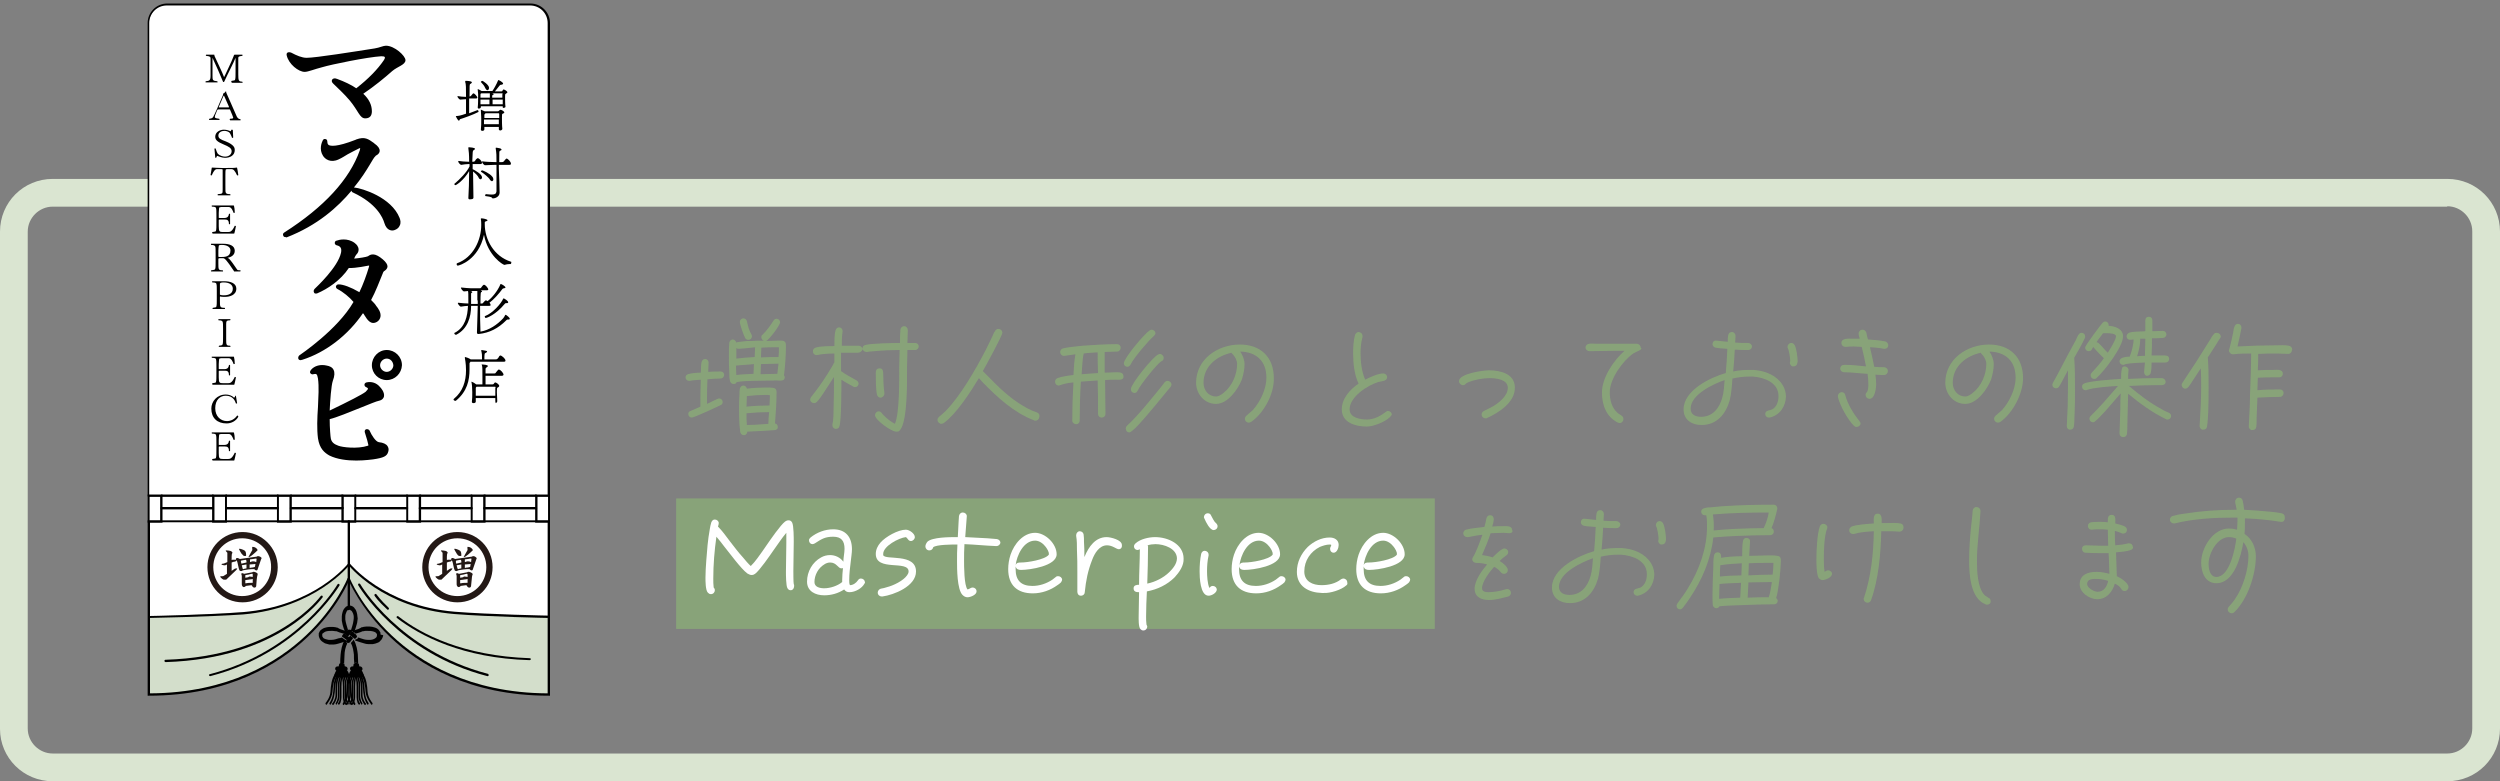 <?xml version="1.0" encoding="utf-8"?>
<!-- Generator: Adobe Illustrator 26.5.0, SVG Export Plug-In . SVG Version: 6.00 Build 0)  -->
<svg version="1.1" id="レイヤー_1" xmlns="http://www.w3.org/2000/svg" xmlns:xlink="http://www.w3.org/1999/xlink" x="0px"
	 y="0px" width="640px" height="200px" viewBox="0 0 640 200" style="enable-background:new 0 0 640 200;" xml:space="preserve">
<rect x="0" y="0" width="640" height="200" fill="#808080" stroke="none"/>
<style type="text/css">
	.st0{fill:#DAE5D1;}
	.st1{fill:#88A379;}
	.st2{fill:#FFFFFF;}
	.st3{fill:#D3DECB;}
	.st4{fill:#231815;}
</style>
<path class="st0" d="M626.5,52.8c3.5,0,6.4,2.9,6.4,6.4v127.3c0,3.5-2.9,6.4-6.4,6.4h-613c-3.5,0-6.4-2.9-6.4-6.4V59.3
	c0-3.5,2.9-6.4,6.4-6.4H626.5 M626.5,45.8h-613C6,45.8,0,51.8,0,59.3v127.3C0,194,6,200,13.5,200h613c7.5,0,13.5-6,13.5-13.5V59.3
	C640,51.8,634,45.8,626.5,45.8L626.5,45.8z"/>
<rect x="173.1" y="127.6" class="st1" width="194.2" height="33.4"/>
<g>
	<path class="st2" d="M42.8,1.1h93c0,0,4.8,0,4.8,5.8s0,170.9,0,170.9s-12.7,0.1-22.5-3.9c-9.8-4-14.9-7.9-19.5-12.7
		s-9.1-11.9-9.5-13.1c-0.4,1.7-6.3,11.5-12.9,16.9c-6.6,5.4-15.6,9.6-24,11.3s-14.2,1.4-14.2,1.4s0-169,0-171.3S39.7,1.1,42.8,1.1z"
		/>
	<g>
		<path class="st3" d="M38,157.8l-0.1,20c0,0,11-0.4,15.5-1.7c4.5-1.3,10.8-3.1,15.8-6.3c5-3.2,9.9-7.1,12.8-10.7
			c2.9-3.7,5.2-6.7,7.2-11c0.3,0,0.3,0,0.3,0s3.8,8.2,9.8,13.9c6,5.7,12.4,9.8,21.2,12.7c8.8,2.9,17.3,3.2,20.2,3
			c0.1-3.3,0-19.9,0-19.9s-13-0.3-16-0.5s-10.3-0.2-17-2c-6.7-1.9-12.3-5.6-14.2-7c-1.9-1.4-4.2-4-4.2-4s-5.1,5.3-9.8,7.5
			c-4.6,2.2-9.8,4.5-16.7,4.9C56,157.1,39.6,157.9,38,157.8z"/>
		<path d="M38.1,178.1h-0.3v-44.9h51.6v0.5h-51v43.8c20.1-0.1,32.8-8.1,39.9-14.8C86,155.5,89,148,89,148l0.5,0.2
			c0,0.1-3,7.6-10.9,15C71.4,170,58.5,178.1,38.1,178.1z"/>
		<path d="M53.8,173.1c-0.1,0-0.2-0.1-0.3-0.2c0-0.1,0-0.3,0.2-0.3c22.6-5.9,32.6-22.8,32.7-23c0.1-0.1,0.2-0.2,0.4-0.1
			c0.1,0.1,0.2,0.2,0.1,0.4C86.8,150,76.7,167.2,53.8,173.1C53.8,173.1,53.8,173.1,53.8,173.1z"/>
		<path d="M42.4,169.5c-0.1,0-0.3-0.1-0.3-0.3c0-0.2,0.1-0.3,0.3-0.3c28.7-0.9,39.6-16.2,39.7-16.3c0.1-0.1,0.3-0.2,0.4-0.1
			c0.1,0.1,0.2,0.3,0.1,0.4C82.4,153.1,71.5,168.6,42.4,169.5C42.4,169.5,42.4,169.5,42.4,169.5z"/>
		<path d="M38.1,158.2l0-0.5c0.2,0,15.4-0.3,24.1-1c18.3-1.5,26.8-12.3,26.9-12.4l0.4,0.3c-0.1,0.1-8.8,11.1-27.3,12.7
			C53.5,157.9,38.3,158.2,38.1,158.2z"/>
		<path d="M140.8,178.1h-0.3c-20.5,0-33.4-8.1-40.6-15c-7.8-7.4-10.8-14.9-10.9-15l0.5-0.2c0,0.1,3,7.5,10.8,14.8
			c7.1,6.7,19.8,14.7,39.9,14.8v-43.8h-51v-0.5h51.6V178.1z"/>
		<path d="M124.8,173.1C124.8,173.1,124.8,173.1,124.8,173.1c-22.9-5.9-33-23.1-33.1-23.3c-0.1-0.1,0-0.3,0.1-0.4
			c0.1-0.1,0.3,0,0.4,0.1c0.1,0.2,10.1,17.1,32.7,23c0.1,0,0.2,0.2,0.2,0.3C125.1,173,125,173.1,124.8,173.1z"/>
		<path d="M135.6,169C135.6,169,135.6,169,135.6,169c-17.2-0.5-28-6.2-34-10.8c-0.1-0.1-0.1-0.3,0-0.4c0.1-0.1,0.3-0.1,0.4,0
			c5.9,4.6,16.6,10.1,33.6,10.7c0.2,0,0.3,0.1,0.3,0.3C135.8,168.9,135.7,169,135.6,169z"/>
		<path d="M99.3,156.1c-0.1,0-0.1,0-0.2-0.1c-2.2-2-3.2-3.4-3.2-3.5c-0.1-0.1-0.1-0.3,0.1-0.4c0.1-0.1,0.3-0.1,0.4,0.1
			c0,0,1,1.4,3.1,3.4c0.1,0.1,0.1,0.3,0,0.4C99.4,156.1,99.3,156.1,99.3,156.1z"/>
		<path d="M140.5,158.2c-0.2,0-15.4-0.3-24.1-1c-18.5-1.5-27.2-12.5-27.3-12.7l0.4-0.3c0.1,0.1,8.7,10.9,26.9,12.4
			c8.7,0.7,23.9,1,24.1,1L140.5,158.2z"/>
		<path d="M89.3,155.8c-0.2,0-0.3-0.1-0.3-0.3v-22c0-0.2,0.1-0.3,0.3-0.3s0.3,0.1,0.3,0.3v22C89.6,155.7,89.5,155.8,89.3,155.8z"/>
		<g>
			<path class="st4" d="M62,137.8c-4.1,0-7.4,3.3-7.4,7.4c0,4.1,3.3,7.4,7.4,7.4c4.1,0,7.4-3.3,7.4-7.4
				C69.5,141.1,66.1,137.8,62,137.8z M71.1,145.2c0,5-4,9-9,9c-5,0-9-4-9-9c0-5,4-9,9-9C67,136.2,71.1,140.2,71.1,145.2z"/>
		</g>
		<g>
			<g>
				<g>
					<path class="st4" d="M63,142.3c0-0.5,0-1-0.3-1.3c-0.4-0.3-1.3-0.6-1.5-0.5c-0.1,0.1,0.5,1,0.6,1.2
						C62.1,141.9,62.2,142.5,63,142.3z"/>
					<path class="st4" d="M63.7,142.6c0.2,0,0.5-0.2,1-0.6s1-0.9,1.1-1s0.2-0.1,0.1-0.3c-0.1-0.2-0.4-0.5-0.7-0.6
						c-0.2-0.1-0.6-0.1-0.6-0.1c-0.1,0.1,0,0.5,0,0.8c-0.2,0.3-1,1.8-1,1.8S63.6,142.6,63.7,142.6z"/>
					<path class="st4" d="M66.3,142.4c-0.4-0.1-0.6,0.1-0.6,0.1l-4.3,0.6c0,0-0.6-0.4-0.9-0.2c-0.1,0.1-0.1,0.2-0.1,0.4c0,0,0,0,0,0
						h-0.9c0,0-0.1,0-0.2,0.1c0-0.4,0-0.8,0-0.9c0-0.6,0.1-0.8,0.1-0.8s0.3-0.2-0.1-0.5c-0.3-0.3-1.5-0.3-1.5-0.3l0,0.1
						c0,0.1,0.4,0.5,0.4,0.5v2.4c-0.5,0.2-0.9,0.4-1.1,0.4c-0.3,0-0.4,0.1-0.4,0.2s0.8,0.3,1,0.2c0.2-0.1,0.2-0.1,0.4-0.2v2.4
						c-0.4,0.2-0.7,0.5-1,0.6c-0.6,0-0.8,0-0.7,0.2c0.1,0.2,0.7,0.7,0.9,0.7c0.2,0,0.6,0,0.6,0l2.3-2.2c0,0,0.6-0.5,0.5-0.7
						c0,0-0.4,0-0.6,0.1c-0.1,0.1-0.5,0.3-0.9,0.6l0.1-0.1c0,0,0-1.1,0-2.1c0.3-0.1,0.5-0.2,0.6-0.2c0.3,0,0.6-0.1,0.6-0.4
						c0.1,0.1,0.1,0.2,0.2,0.3c0.1,0.1,0.4,2,0.6,2.3c0.2,0.3,0.7,0.2,0.7,0.1c0.2-0.2,2.8-0.5,3.1-0.4c0.3,0.4,0.7,0.4,0.8,0.2
						c0.1-0.2,0.9-2.7,1-2.9C67.2,142.9,66.7,142.5,66.3,142.4z M65.7,143.1c0,0.1-0.1,0.4-0.1,0.8c-0.4-0.2-0.7-0.2-0.9-0.2
						c-0.1,0-0.4,0.1-0.7,0.2c0-0.3,0-0.6,0-0.6c0,0,0,0,0-0.1c0.6-0.1,1.1-0.1,1.3-0.2C65.6,143,65.7,143,65.7,143.1z M61.8,143.5
						c0,0,0.5-0.1,1.1-0.2c0,0,0.2,0.1,0.2,0.4c0,0.1,0,0.2,0,0.3c-0.3,0.1-1,0.2-1.3,0.3c-0.1-0.3-0.1-0.5-0.1-0.5
						C61.6,143.7,61.7,143.5,61.8,143.5z M62.1,145.5c0-0.1-0.1-0.4-0.2-0.8c0,0,0.8-0.1,1.2-0.2c0,0.4,0,0.8,0,1
						c-0.4,0.1-0.7,0.1-0.7,0.2C62.3,145.7,62.1,145.7,62.1,145.5z M64.5,145.3c-0.1,0-0.3,0-0.6,0.1c0-0.2,0-0.5,0-0.9
						c0.5,0,1.1-0.1,1.3-0.1c0.1,0,0.1,0,0.2,0c-0.1,0.3-0.1,0.6-0.1,0.6C65.3,145.2,65,145.2,64.5,145.3z"/>
					<path class="st4" d="M65.8,146.7c-0.3-0.2-0.9-0.5-1.2-0.2c-0.7,0.1-1.9,0.4-2.1,0.4c-0.2,0-0.2-0.3-0.7-0.1
						c-0.1,0,0.1,0.6,0.1,0.6s0,1.8,0,2.2s0.3,0.7,0.5,0.7c0.1,0,0.5-0.1,0.5-0.3c0.7-0.1,1.5-0.2,1.5-0.2s0.3,0.6,0.6,0.6
						c0.2,0.1,0.6,0,0.6-0.5s0.2-2.5,0.3-2.6C65.9,147.1,66.1,146.9,65.8,146.7z M63,147.2c0.1,0,1.2-0.2,1.4-0.3
						c0.3-0.1,0.3,0.1,0.3,0.2c0,0,0,0.3,0,0.6c0,0-0.5-0.1-0.7-0.1s-0.1,0-0.2,0c-0.1,0-0.2,0.2-0.4,0.2c-0.2,0-0.4,0.1-0.6,0.1
						c0-0.4,0-0.7,0-0.7C62.7,147.3,63,147.2,63,147.2z M63.1,149.3c-0.3,0.1-0.3,0-0.3-0.1c0,0,0-0.4,0-0.7c0.3,0,1.3-0.2,1.4-0.2
						c0.1,0-0.4,0.1,0.1,0c0.2,0,0.4-0.1,0.4-0.1c0,0.5,0,1,0,1S63.4,149.2,63.1,149.3z"/>
				</g>
			</g>
		</g>
		<g>
			<path class="st4" d="M117.1,137.8c-4.1,0-7.4,3.3-7.4,7.4c0,4.1,3.3,7.4,7.4,7.4c4.1,0,7.4-3.3,7.4-7.4
				C124.5,141.1,121.2,137.8,117.1,137.8z M126.1,145.2c0,5-4,9-9,9c-5,0-9-4-9-9c0-5,4-9,9-9C122.1,136.2,126.1,140.2,126.1,145.2z
				"/>
		</g>
		<g>
			<g>
				<g>
					<path class="st4" d="M118.1,142.3c0-0.5,0-1-0.3-1.3c-0.4-0.3-1.3-0.6-1.5-0.5c-0.1,0.1,0.5,1,0.6,1.2
						C117.1,141.9,117.2,142.5,118.1,142.3z"/>
					<path class="st4" d="M118.8,142.6c0.2,0,0.5-0.2,1-0.6s1-0.9,1.1-1s0.2-0.1,0.1-0.3c-0.1-0.2-0.4-0.5-0.7-0.6
						c-0.2-0.1-0.6-0.1-0.6-0.1c-0.1,0.1,0,0.5,0,0.8c-0.2,0.3-1,1.8-1,1.8S118.7,142.6,118.8,142.6z"/>
					<path class="st4" d="M121.4,142.4c-0.4-0.1-0.6,0.1-0.6,0.1l-4.3,0.6c0,0-0.6-0.4-0.9-0.2c-0.1,0.1-0.1,0.2-0.1,0.4
						c0,0,0,0,0,0h-0.9c0,0-0.1,0-0.2,0.1c0-0.4,0-0.8,0-0.9c0-0.6,0.1-0.8,0.1-0.8s0.3-0.2-0.1-0.5c-0.3-0.3-1.5-0.3-1.5-0.3l0,0.1
						c0,0.1,0.4,0.5,0.4,0.5v2.4c-0.5,0.2-0.9,0.4-1.1,0.4c-0.3,0-0.4,0.1-0.4,0.2c0.1,0.1,0.8,0.3,1,0.2c0.2-0.1,0.2-0.1,0.4-0.2
						v2.4c-0.4,0.2-0.7,0.5-1,0.6c-0.6,0-0.8,0-0.7,0.2c0.1,0.2,0.7,0.7,0.9,0.7c0.2,0,0.6,0,0.6,0l2.3-2.2c0,0,0.6-0.5,0.5-0.7
						c0,0-0.4,0-0.6,0.1c-0.1,0.1-0.5,0.3-0.9,0.6l0.1-0.1c0,0,0-1.1,0-2.1c0.3-0.1,0.5-0.2,0.6-0.2c0.3,0,0.6-0.1,0.6-0.4
						c0.1,0.1,0.1,0.2,0.2,0.3c0.1,0.1,0.4,2,0.6,2.3s0.7,0.2,0.7,0.1c0.2-0.2,2.8-0.5,3.1-0.4c0.3,0.4,0.7,0.4,0.8,0.2
						c0.1-0.2,0.9-2.7,1-2.9C122.2,142.9,121.7,142.5,121.4,142.4z M120.7,143.1c0,0.1-0.1,0.4-0.1,0.8c-0.4-0.2-0.7-0.2-0.9-0.2
						c-0.1,0-0.4,0.1-0.7,0.2c0-0.3,0-0.6,0-0.6c0,0,0,0,0-0.1c0.6-0.1,1.1-0.1,1.3-0.2C120.7,143,120.7,143,120.7,143.1z
						 M116.8,143.5c0,0,0.5-0.1,1.1-0.2c0,0,0.2,0.1,0.2,0.4c0,0.1,0,0.2,0,0.3c-0.3,0.1-1,0.2-1.3,0.3c-0.1-0.3-0.1-0.5-0.1-0.5
						C116.7,143.7,116.8,143.5,116.8,143.5z M117.1,145.5c0-0.1-0.1-0.4-0.2-0.8c0,0,0.8-0.1,1.2-0.2c0,0.4,0,0.8,0,1
						c-0.4,0.1-0.7,0.1-0.7,0.2C117.3,145.7,117.2,145.7,117.1,145.5z M119.6,145.3c-0.1,0-0.3,0-0.6,0.1c0-0.2,0-0.5,0-0.9
						c0.5,0,1.1-0.1,1.3-0.1c0.1,0,0.1,0,0.2,0c-0.1,0.3-0.1,0.6-0.1,0.6C120.4,145.2,120.1,145.2,119.6,145.3z"/>
					<path class="st4" d="M120.8,146.7c-0.3-0.2-0.9-0.5-1.2-0.2c-0.7,0.1-1.9,0.4-2.1,0.4c-0.2,0-0.2-0.3-0.7-0.1
						c-0.1,0,0.1,0.6,0.1,0.6s0,1.8,0,2.2s0.3,0.7,0.5,0.7c0.1,0,0.5-0.1,0.5-0.3c0.7-0.1,1.5-0.2,1.5-0.2s0.3,0.6,0.6,0.6
						c0.2,0.1,0.6,0,0.6-0.5c0.1-0.5,0.2-2.5,0.3-2.6C121,147.1,121.1,146.9,120.8,146.7z M118,147.2c0.1,0,1.2-0.2,1.4-0.3
						s0.3,0.1,0.3,0.2c0,0,0,0.3,0,0.6c0,0-0.5-0.1-0.7-0.1s-0.1,0-0.2,0c-0.1,0-0.2,0.2-0.4,0.2c-0.2,0-0.4,0.1-0.6,0.1
						c0-0.4,0-0.7,0-0.7C117.8,147.3,118,147.2,118,147.2z M118.1,149.3c-0.3,0.1-0.3,0-0.3-0.1c0,0,0-0.4,0-0.7
						c0.3,0,1.3-0.2,1.4-0.2c0.1,0-0.4,0.1,0.1,0c0.2,0,0.4-0.1,0.4-0.1c0,0.5,0,1,0,1S118.4,149.2,118.1,149.3z"/>
				</g>
			</g>
		</g>
		<g>
			<path d="M87.1,169.9c0.2-0.1,0.7-0.3,1,0c0-0.8,0.1-1.6,0.1-2.3c0-0.7,0.2-1.9,0.7-2.9c-0.1-0.1-0.2-0.1-0.2-0.3
				c0-0.1,0-0.1,0.1-0.2c0,0,0,0,0,0c0,0-0.1-0.1-0.1-0.1c-0.2-0.1-0.3-0.2-0.4-0.4c-0.8,1.3-1,2.9-1.1,3.8
				c-0.1,0.8-0.1,1.7-0.1,2.5C87,169.9,87,169.9,87.1,169.9z"/>
			<path d="M90.7,169.8c0.1,0,0.2-0.1,0.2-0.1c0.2-0.1,0.5,0,0.7,0.1c0,0,0.1,0,0.1,0.1c0-0.8-0.1-1.6-0.1-2.4
				c-0.1-0.9-0.3-2.5-1.1-3.8c0,0,0,0,0,0.1c-0.1,0.2-0.3,0.4-0.4,0.5c-0.1,0.1-0.2,0.2-0.3,0.3c0.6,1,0.7,2.3,0.8,3
				C90.6,168.3,90.6,169,90.7,169.8z"/>
			<path d="M97.4,162.4c0-0.1,0-0.1,0-0.2c0-0.1,0-0.1,0-0.2c0-0.1,0-0.1-0.1-0.2c-0.1-0.2-0.2-0.4-0.4-0.6
				c-0.3-0.3-0.7-0.5-1.1-0.6c-0.4-0.1-0.7-0.2-1.1-0.2c-0.2,0-0.4,0-0.5,0c-0.2,0-0.4,0-0.5,0c-0.4,0-0.7,0.1-1.1,0.2
				c0,0-0.1,0-0.1,0c0,0-0.1,0-0.1,0.1l-0.2,0.1c-0.1,0.1-0.3,0.1-0.4,0.2c-0.3,0.1-0.6,0.2-0.9,0.3c-0.2,0.1-0.4,0.1-0.6,0.2
				c0,0,0,0.1,0,0.1c0,0,0.1,0.1,0.1,0.1c0,0,0,0,0,0c0,0,0.1,0.1,0.1,0.1c0.1,0,0.1,0.1,0.2,0.1c0,0,0.1,0.1,0.1,0.1l0.1,0.1
				l0.1,0.1c0,0,0,0,0,0c0,0,0,0,0,0c0,0,0.1,0,0.1,0c0.3-0.1,0.7-0.2,1-0.3c0.2-0.1,0.3-0.1,0.5-0.2l0.2-0.1c0,0,0.1,0,0.1,0
				c0,0,0.1,0,0.1,0c0.3-0.1,0.6-0.1,0.9-0.1c0.6,0,1.2,0,1.8,0.2c0.3,0.1,0.5,0.2,0.6,0.4c0.1,0.1,0.1,0.1,0.2,0.2c0,0,0,0,0,0.1
				c0,0,0,0,0,0.1c0,0,0,0,0,0.1c0,0,0,0.1,0,0.1c0,0.2-0.1,0.4-0.2,0.5c-0.2,0.2-0.4,0.3-0.6,0.4c-0.3,0.1-0.5,0.2-0.8,0.2
				c-0.1,0-0.1,0-0.2,0l-0.2,0c-0.1,0-0.1,0-0.2,0l-0.1,0l-0.1,0c-0.6,0-1.2-0.2-1.8-0.4c-0.2-0.1-0.5-0.2-0.7-0.2c0,0,0,0,0,0.1
				c0,0,0,0,0,0c0,0,0,0,0,0.1c0,0,0,0,0,0c0,0,0,0,0,0c0,0,0,0.1-0.1,0.1c-0.1,0.1-0.2,0.2-0.4,0.1c0,0,0,0,0,0
				c-0.1,0.1-0.1,0.1-0.1,0.2c0,0.1-0.1,0.1-0.1,0.2c0.1,0,0.2,0.1,0.4,0.1c0.3,0.1,0.6,0.2,0.9,0.3c0.3,0.1,0.6,0.2,1,0.3
				c0.3,0.1,0.7,0.2,1.1,0.2l0.1,0l0.1,0c0.1,0,0.2,0,0.3,0c0.1,0,0.2,0,0.3,0c0.1,0,0.2,0,0.3,0c0.4-0.1,0.7-0.1,1.1-0.3
				c0.4-0.1,0.7-0.3,1-0.7c0.2-0.2,0.3-0.3,0.4-0.6c0.1-0.2,0.2-0.5,0.2-0.7C97.4,162.5,97.4,162.4,97.4,162.4z"/>
			<path d="M89.1,161.3c-0.3-1-0.6-1.9-0.7-2.7c0-0.3,0-0.6,0-0.9c0-0.3,0.1-0.6,0.2-0.8c0.1-0.3,0.2-0.5,0.3-0.6c0,0,0,0,0.1-0.1
				l0.1,0c0,0,0,0,0.1,0c0,0,0,0,0.1,0c0.1,0,0.2-0.1,0.2-0.1c0.1,0,0.2,0,0.2,0.1c0,0,0.1,0,0.1,0.1c0,0,0,0,0.1,0c0,0,0,0,0.1,0.1
				l0,0l0,0l0.1,0.1c0,0.1,0.1,0.1,0.1,0.2c0.1,0.1,0.1,0.2,0.2,0.4c0.2,0.5,0.2,1.1,0.1,1.7c-0.1,0.9-0.4,1.7-0.7,2.7
				c0.3,0,0.7,0.2,0.6,0.4c0.1,0,0.1,0.1,0.2,0.1c0-0.1,0.1-0.2,0.1-0.2c0.1-0.3,0.2-0.6,0.3-0.9c0.1-0.3,0.2-0.6,0.3-1
				c0.1-0.3,0.2-0.7,0.2-1c0.1-0.4,0.1-0.7,0-1.1c0-0.4-0.1-0.7-0.2-1.1c-0.1-0.2-0.1-0.4-0.2-0.5c0-0.1-0.1-0.2-0.2-0.3
				c0,0-0.1-0.1-0.1-0.1l0-0.1l-0.1-0.1c0,0-0.1-0.1-0.1-0.1c0,0-0.1-0.1-0.1-0.1c-0.1-0.1-0.2-0.1-0.3-0.2
				c-0.2-0.1-0.5-0.2-0.7-0.2c-0.2,0-0.5,0.1-0.7,0.2c-0.1,0-0.1,0.1-0.2,0.1c-0.1,0-0.1,0.1-0.1,0.1c0,0-0.1,0.1-0.1,0.1
				c0,0-0.1,0.1-0.1,0.1c-0.3,0.3-0.5,0.7-0.6,1.1c-0.1,0.4-0.2,0.7-0.2,1.1c0,0.4,0,0.7,0,1.1c0.1,0.7,0.3,1.4,0.5,2
				c0.2,0.5,0.4,0.9,0.5,1.4C88.6,161.7,88.8,161.4,89.1,161.3z"/>
			<path d="M89.5,161.2c-0.7-0.1-1,0.6-1.3,1.1c0,0,0,0,0,0c0.1,0,0.3,0.2,0.4,0.3c0.2,0.1,0.3,0.3,0.5,0.4c0.1-0.2,0.3-0.4,0.4-0.6
				c0.2-0.3,0.4-0.5,0.6-0.7C90.3,161.4,89.8,161.2,89.5,161.2z"/>
			<path d="M89.1,163.6c0.1-0.1,0.2-0.3,0.3-0.4c0,0-0.1-0.1-0.1-0.1c-0.2-0.2-0.5-0.4-0.7-0.6c-0.2-0.2-0.4-0.4-0.7-0.2
				c-0.1,0.1-0.2,0.3-0.3,0.4c0,0.1-0.1,0.2,0,0.3c0,0.1,0.2,0.1,0.3,0.2c0.3,0.2,0.5,0.4,0.8,0.6c0,0,0.1,0.1,0.1,0.1
				C88.8,163.9,89,163.7,89.1,163.6z"/>
			<path d="M90.4,163.3c0,0-0.1-0.1-0.3-0.2l-0.2-0.2c-0.1-0.1-0.2-0.1-0.2-0.2c-0.1,0.1-0.1,0.2-0.2,0.2c-0.2,0.2-0.3,0.4-0.5,0.6
				c-0.1,0.2-0.4,0.5-0.4,0.7c0,0.1,0.1,0.2,0.2,0.3c0.2,0.2,0.6,0.1,0.8-0.1c0.1-0.1,0.2-0.3,0.3-0.4c0.1-0.2,0.3-0.3,0.4-0.5
				c0-0.1,0.1-0.1,0.1-0.2C90.6,163.4,90.5,163.4,90.4,163.3z"/>
			<path d="M91.1,162.4c-0.1-0.1-0.2-0.1-0.3-0.2l-0.2-0.2c-0.2-0.2-0.4-0.3-0.5-0.4c0,0,0,0.1-0.1,0.1c-0.2,0.2-0.4,0.5-0.6,0.7
				c0,0,0,0,0,0.1c0.2,0.1,0.4,0.3,0.6,0.4l0.2,0.2c0.2,0.1,0.2,0.2,0.3,0.2c0.1,0.1,0.1,0.1,0.2,0.2c0.1,0.1,0.3,0,0.4-0.1
				c0,0,0.1-0.1,0.1-0.1c0.1-0.1,0.2-0.3,0.2-0.4C91.3,162.7,91.2,162.5,91.1,162.4z"/>
			<path d="M87.8,163.4c-0.1-0.1-0.2-0.1-0.3-0.2c0,0,0,0,0,0c-0.3,0.1-0.5,0.2-0.8,0.2c-0.6,0.2-1.2,0.4-1.8,0.4l-0.1,0l-0.1,0
				c-0.1,0-0.1,0-0.2,0l-0.2,0c-0.1,0-0.1,0-0.2,0c-0.3-0.1-0.6-0.1-0.8-0.2c-0.3-0.1-0.5-0.2-0.6-0.4c-0.2-0.2-0.2-0.3-0.2-0.5
				c0,0,0,0,0-0.1c0,0,0-0.1,0-0.1c0,0,0,0,0-0.1c0,0,0,0,0-0.1c0-0.1,0.1-0.1,0.2-0.2c0.1-0.1,0.4-0.3,0.6-0.4
				c0.5-0.2,1.2-0.2,1.8-0.2c0.3,0,0.6,0.1,0.9,0.1c0,0,0.1,0,0.1,0c0,0,0.1,0,0.1,0l0.2,0.1c0.2,0.1,0.3,0.1,0.5,0.2
				c0.3,0.1,0.6,0.2,1,0.3c0.1,0,0.3,0.1,0.4,0.1c0,0,0.1,0,0.1,0c0,0,0,0,0,0c0,0,0,0,0,0c0.1-0.2,0.3-0.5,0.5-0.7
				c-0.3-0.1-0.5-0.2-0.8-0.2c-0.3-0.1-0.6-0.2-0.9-0.3c-0.2-0.1-0.3-0.1-0.4-0.2l-0.2-0.1c0,0-0.1,0-0.1-0.1c0,0-0.1,0-0.1,0
				c-0.4-0.1-0.7-0.2-1.1-0.2c-0.2,0-0.4,0-0.5,0c-0.2,0-0.4,0-0.5,0c-0.4,0-0.7,0.1-1.1,0.2c-0.4,0.1-0.7,0.3-1.1,0.6
				c-0.2,0.2-0.3,0.4-0.4,0.6c0,0.1,0,0.1-0.1,0.2c0,0.1,0,0.1,0,0.2c0,0.1,0,0.1,0,0.2c0,0.1,0,0.1,0,0.2c0,0.2,0.1,0.5,0.2,0.7
				c0.1,0.2,0.2,0.4,0.4,0.6c0.3,0.3,0.7,0.5,1,0.7c0.4,0.1,0.7,0.2,1.1,0.3c0.1,0,0.2,0,0.3,0c0.1,0,0.2,0,0.3,0c0.1,0,0.2,0,0.3,0
				l0.1,0l0.1,0c0.4,0,0.7-0.1,1.1-0.2c0.3-0.1,0.7-0.2,1-0.3c0.3-0.1,0.6-0.2,0.9-0.3c0.1,0,0.3-0.1,0.4-0.1
				C88.1,163.7,88,163.5,87.8,163.4z"/>
			<path d="M89.2,172.9c0.2,0.5,0.7,1.5,0.7,2.9c0.1,1.8,0.2,2.9,1,4.2c0.1,0.1,0.1,0.3,0,0.4c0,0-0.1,0.1-0.1,0.1
				c-0.1,0-0.1,0-0.2-0.1c-0.8-1.3-1-2.6-1.1-4.5c-0.1-1.7-0.8-2.9-0.8-2.9l0.4-0.2L89.2,172.9z"/>
			<path d="M87.4,172.9c-0.1,0.5-0.4,1.4-0.4,2.8v2.6c0,0.6-0.1,1.4-0.4,1.6c-0.1,0.1-0.1,0.3,0,0.4c0,0.1,0.1,0.1,0.2,0.1
				c0,0,0.1,0,0.1-0.1c0.5-0.5,0.5-1.8,0.5-2v-2.6c0-1.5,0.3-2.4,0.4-2.8H87.4z"/>
			<path d="M87,172.9c-0.2,0.7-0.5,1.6-0.5,2.3v3c0,1-0.5,1.7-0.5,1.7c-0.1,0.1-0.1,0.3,0,0.4c0,0.1,0.1,0.1,0.1,0.1
				c0.1,0,0.1,0,0.1-0.1c0,0,0.7-0.8,0.7-2v-3c0-0.8,0.3-1.7,0.5-2.3H87z"/>
			<path d="M86.5,172.9c-0.3,0.7-0.6,1.8-0.6,3v2c0,1.1-0.7,2.1-0.8,2.1c-0.1,0.1-0.1,0.3,0,0.4c0,0,0.1,0.1,0.1,0.1
				c0.1,0,0.1,0,0.2-0.1c0,0,0.9-1.2,0.9-2.4v-2c0-1.2,0.3-2.4,0.7-3H86.5z"/>
			<path d="M86.1,172.9c-0.2,0.5-0.7,1.5-0.7,2.9c-0.1,1.7-0.2,2.9-1,4.1c-0.1,0.1-0.1,0.3,0,0.4c0,0,0.1,0.1,0.1,0.1
				c0.1,0,0.1,0,0.2-0.1c0.8-1.3,1-2.5,1.1-4.4c0.1-1.7,0.8-2.8,0.8-2.9H86.1z"/>
			<path d="M85.9,173v-0.5c-0.1,0-0.1,0-0.2,0.1c-0.8,1.2-1,2.8-1.1,4.5c-0.1,1.5-1.2,2.8-1.2,2.8c-0.1,0.1-0.1,0.3,0,0.4
				c0,0.1,0.1,0.1,0.2,0.1c0.1,0,0.1,0,0.1-0.1c0-0.1,1.2-1.4,1.4-3.1c0.1-1.5,0.3-3,1-4.1H85.9z"/>
			<polygon points="88.1,172.5 86,172.5 85.9,172.8 86,173.1 88.1,173.1 			"/>
			<g>
				<path d="M87.5,173.1h1.5c0.1,0,0.2-0.2,0.1-0.3c-0.1-0.4-0.3-0.7-0.4-0.9c-0.1-0.1-0.2-0.2-0.3-0.3c-0.2-0.1-0.5-0.2-0.9-0.2
					c-0.3,0-0.7,0.1-0.9,0.2c-0.1,0.1-0.3,0.2-0.3,0.3c-0.1,0.2-0.2,0.5-0.4,0.9c0,0.2,0,0.3,0.1,0.3H87.5"/>
				<path d="M88.9,173.4h-1.5v-0.5h1.3c-0.1-0.4-0.3-0.7-0.3-0.8c0-0.1-0.1-0.1-0.2-0.2c-0.2-0.1-0.5-0.2-0.8-0.2
					c-0.3,0-0.6,0.1-0.8,0.2c-0.1,0-0.2,0.1-0.2,0.2c-0.1,0.2-0.2,0.5-0.3,0.8h1.3v0.5H86c-0.1,0-0.2-0.1-0.3-0.2
					c-0.1-0.1-0.1-0.4-0.1-0.5c0.1-0.4,0.3-0.7,0.4-0.9c0.1-0.2,0.3-0.3,0.5-0.4c0.2-0.1,0.6-0.2,1-0.2s0.7,0.1,1,0.2
					c0.2,0.1,0.4,0.2,0.5,0.4c0.1,0.2,0.3,0.5,0.4,0.9c0.1,0.2,0,0.4-0.1,0.5C89.1,173.3,89,173.4,88.9,173.4z"/>
			</g>
			<path d="M87.8,172.9c0.1,0.5,0.4,1.4,0.4,2.8v2.6c0,0.6,0.1,1.4,0.4,1.6c0.1,0.1,0.1,0.3,0,0.4c0,0.1-0.1,0.1-0.2,0.1
				c0,0-0.1,0-0.1-0.1c-0.5-0.5-0.5-1.8-0.5-2v-2.6c0-1.5-0.3-2.4-0.4-2.8H87.8z"/>
			<path d="M88.2,172.9c0.2,0.7,0.5,1.6,0.5,2.3v3c0,1,0.5,1.7,0.5,1.7c0.1,0.1,0.1,0.3,0,0.4c0,0.1-0.1,0.1-0.1,0.1
				c-0.1,0-0.1,0-0.1-0.1c0,0-0.7-0.8-0.7-2v-3c0-0.8-0.3-1.7-0.5-2.3H88.2z"/>
			<path d="M88.7,172.9c0.3,0.7,0.6,1.8,0.6,3v2c0,1.1,0.7,2.1,0.8,2.1c0.1,0.1,0.1,0.3,0,0.4c0,0-0.1,0.1-0.1,0.1
				c-0.1,0-0.1,0-0.2-0.1c0,0-0.9-1.2-0.9-2.4v-2c0-1.2-0.3-2.4-0.7-3H88.7z"/>
			<polygon points="87.9,172.5 89,172.5 89,172.8 88.9,173.1 87.9,173.1 			"/>
			<g>
				<path d="M88.6,171.6h-2.2c-0.1,0-0.2-0.1-0.2-0.2v-0.3c0-0.1,0.1-0.2,0.2-0.2h2.2c0.1,0,0.2,0.1,0.2,0.2v0.3
					C88.7,171.5,88.7,171.6,88.6,171.6z"/>
				<path d="M88.4,171.8h-2c-0.3,0-0.6-0.3-0.6-0.6c0-0.4,0.3-0.6,0.6-0.6h2c0.3,0,0.6,0.3,0.6,0.6C89,171.6,88.7,171.8,88.4,171.8z
					 M86.5,171.2C86.4,171.2,86.4,171.2,86.5,171.2c-0.1,0.1,0,0.1,0,0.1h2c0,0,0.1,0,0.1-0.1c0-0.1,0-0.1-0.1-0.1H86.5z"/>
			</g>
			<path d="M88.2,170.1c-0.1-0.3-0.4-0.4-0.7-0.4s-0.6,0.1-0.7,0.4c-0.1,0.3-0.1,0.7-0.1,0.7h0.8h0.8
				C88.3,170.8,88.2,170.4,88.2,170.1z"/>
			<path d="M89.5,172.9c-0.2,0.5-0.7,1.5-0.7,2.9c-0.1,1.8-0.2,2.9-1,4.2c-0.1,0.1-0.1,0.3,0,0.4c0,0,0.1,0.1,0.1,0.1
				c0.1,0,0.1,0,0.2-0.1c0.8-1.3,1-2.6,1.1-4.5c0.1-1.7,0.8-2.9,0.8-2.9l-0.4-0.2L89.5,172.9z"/>
			<path d="M91.3,172.9c0.1,0.5,0.4,1.4,0.4,2.8v2.6c0,0.6,0.1,1.4,0.4,1.6c0.1,0.1,0.1,0.3,0,0.4c0,0.1-0.1,0.1-0.2,0.1
				c0,0-0.1,0-0.1-0.1c-0.5-0.5-0.5-1.8-0.5-2v-2.6c0-1.5-0.3-2.4-0.4-2.8H91.3z"/>
			<path d="M91.7,172.9c0.2,0.7,0.5,1.6,0.5,2.3v3c0,1,0.5,1.7,0.5,1.7c0.1,0.1,0.1,0.3,0,0.4c0,0.1-0.1,0.1-0.1,0.1
				c-0.1,0-0.1,0-0.1-0.1c0,0-0.7-0.8-0.7-2v-3c0-0.8-0.3-1.7-0.5-2.3H91.7z"/>
			<path d="M92.2,172.9c0.3,0.7,0.6,1.8,0.6,3v2c0,1.1,0.7,2.1,0.8,2.1c0.1,0.1,0.1,0.3,0,0.4c0,0-0.1,0.1-0.1,0.1
				c-0.1,0-0.1,0-0.2-0.1c0,0-0.9-1.2-0.9-2.4v-2c0-1.2-0.3-2.4-0.7-3H92.2z"/>
			<path d="M92.6,172.9c0.2,0.5,0.7,1.5,0.7,2.9c0.1,1.7,0.2,2.9,1,4.1c0.1,0.1,0.1,0.3,0,0.4c0,0-0.1,0.1-0.1,0.1
				c-0.1,0-0.1,0-0.2-0.1c-0.8-1.3-1-2.5-1.1-4.4c-0.1-1.7-0.8-2.8-0.8-2.9H92.6z"/>
			<path d="M92.8,173v-0.5c0.1,0,0.1,0,0.2,0.1c0.8,1.2,1,2.8,1.1,4.5c0.1,1.5,1.2,2.8,1.2,2.8c0.1,0.1,0.1,0.3,0,0.4
				c0,0.1-0.1,0.1-0.2,0.1c-0.1,0-0.1,0-0.1-0.1c0-0.1-1.2-1.4-1.4-3.1c-0.1-1.5-0.3-3-1-4.1H92.8z"/>
			<polygon points="90.6,172.5 92.7,172.5 92.8,172.8 92.7,173.1 90.6,173.1 			"/>
			<g>
				<path d="M91.2,173.1h-1.5c-0.1,0-0.2-0.2-0.1-0.3c0.1-0.4,0.3-0.7,0.4-0.9c0.1-0.1,0.2-0.2,0.3-0.3c0.2-0.1,0.5-0.2,0.9-0.2
					c0.3,0,0.7,0.1,0.9,0.2c0.1,0.1,0.3,0.2,0.3,0.3c0.1,0.2,0.2,0.5,0.4,0.9c0,0.2,0,0.3-0.1,0.3H91.2"/>
				<path d="M92.7,173.4h-1.5v-0.5h1.3c-0.1-0.4-0.2-0.7-0.3-0.8c0-0.1-0.1-0.1-0.2-0.2c-0.2-0.1-0.5-0.2-0.8-0.2
					c-0.3,0-0.6,0.1-0.8,0.2c-0.1,0-0.1,0.1-0.2,0.2c-0.1,0.2-0.2,0.5-0.3,0.8h1.3v0.5h-1.5c-0.1,0-0.2-0.1-0.3-0.2
					c-0.1-0.1-0.1-0.4-0.1-0.5c0.1-0.4,0.3-0.8,0.4-0.9c0.1-0.2,0.3-0.3,0.5-0.4c0.2-0.1,0.6-0.2,1-0.2c0.4,0,0.8,0.1,1,0.2
					c0.2,0.1,0.4,0.2,0.5,0.4c0.1,0.2,0.3,0.5,0.4,0.9c0.1,0.2,0,0.4-0.1,0.5C93,173.3,92.9,173.4,92.7,173.4z"/>
			</g>
			<path d="M90.9,172.9c-0.1,0.5-0.4,1.4-0.4,2.8v2.6c0,0.6-0.1,1.4-0.4,1.6c-0.1,0.1-0.1,0.3,0,0.4c0,0.1,0.1,0.1,0.2,0.1
				c0,0,0.1,0,0.1-0.1c0.5-0.5,0.5-1.8,0.5-2v-2.6c0-1.5,0.3-2.4,0.4-2.8H90.9z"/>
			<path d="M90.5,172.9c-0.2,0.7-0.5,1.6-0.5,2.3v3c0,1-0.5,1.7-0.5,1.7c-0.1,0.1-0.1,0.3,0,0.4c0,0.1,0.1,0.1,0.1,0.1
				c0.1,0,0.1,0,0.1-0.1c0,0,0.7-0.8,0.7-2v-3c0-0.8,0.3-1.7,0.5-2.3H90.5z"/>
			<path d="M90,172.9c-0.3,0.7-0.6,1.8-0.6,3v2c0,1.1-0.7,2.1-0.8,2.1c-0.1,0.1-0.1,0.3,0,0.4c0,0,0.1,0.1,0.1,0.1
				c0.1,0,0.1,0,0.2-0.1c0,0,0.9-1.2,0.9-2.4v-2c0-1.2,0.3-2.4,0.7-3H90z"/>
			<polygon points="90.8,172.5 89.7,172.5 89.7,172.8 89.8,173.1 90.8,173.1 			"/>
			<g>
				<path d="M90.1,171.6h2.2c0.1,0,0.2-0.1,0.2-0.2v-0.3c0-0.1-0.1-0.2-0.2-0.2h-2.2c-0.1,0-0.2,0.1-0.2,0.2v0.3
					C90,171.5,90,171.6,90.1,171.6z"/>
				<path d="M92.2,171.8h-2c-0.3,0-0.6-0.3-0.6-0.6c0-0.4,0.3-0.6,0.6-0.6h2c0.3,0,0.6,0.3,0.6,0.6
					C92.8,171.6,92.6,171.8,92.2,171.8z M90.3,171.2C90.3,171.2,90.2,171.2,90.3,171.2c-0.1,0.1,0,0.1,0,0.1h2c0,0,0.1,0,0.1-0.1
					c0-0.1,0-0.1-0.1-0.1H90.3z"/>
			</g>
			<path d="M90.5,170.1c0.1-0.3,0.4-0.4,0.7-0.4s0.6,0.1,0.7,0.4c0.1,0.3,0.1,0.7,0.1,0.7h-0.8h-0.8
				C90.4,170.8,90.5,170.4,90.5,170.1z"/>
		</g>
		<g>
			<path d="M103.8,15.4c0,1.2-2,1.6-3.4,2.8c-1.9,1.7-4.6,3.9-7.4,5.8c1.5,1.4,2.2,2.9,2.2,4.5c0,1.1-0.5,1.8-1.7,1.8
				c-1.4,0-1.7-1.8-3.9-4.5c-1.6-1.9-3-3.1-4.3-4.4c-0.8-0.7-0.2-1.7,1-1.2c1.9,0.7,3.6,1.5,4.9,2.4c3.1-2.4,5.5-4.9,7-7.1
				c0.6-0.9,0.4-1.1-0.6-1.1c-3.5,0.2-12.8,2.1-15.1,2.8c-2,0.5-3.6,1.2-4.5,1.2c-1.6,0-4.1-2-4.6-4.2c-0.2-0.8,0.5-1,1.2-0.7
				c1.3,0.7,2.7,1.3,3.9,1.3c2.3,0,12.3-1.6,17.4-2.4c1.3-0.2,2.2-0.7,2.9-0.7C101,11.7,103.8,14.3,103.8,15.4z"/>
			<g>
				<path d="M73.2,60.3c-0.2,0.1-0.4-0.1-0.1-0.3c12.5-8,17.5-15.6,19.5-21.4c0.4-1.1-0.1-1.4-0.8-1.1c-2,0.8-3.1,1.8-5.3,2.9
					c-2,1-3.2-0.4-3.4-0.7c-1-1.5-0.3-3.1-0.1-3.4c0.1-0.2,0.3-0.2,0.3,0c-0.1,3.3,6.9,0.3,8.1-0.2c2-0.8,2.7-0.1,4.2,1
					c2.2,1.6,0.9,2.1,0.3,2.6C94.2,40.9,89.2,54.2,73.2,60.3z M100.9,58.5c-0.8,0.3-1.6-0.1-2-1.5c-0.2-0.6-1.4-4.9-8.3-8.1
					c-0.3-0.1-0.1-0.3,0.1-0.3c2,0.2,9.2,2.5,11.1,7.5C102.2,56.7,102.4,57.9,100.9,58.5z"/>
				<path d="M73.1,60.7c-0.3,0-0.5-0.1-0.6-0.4c-0.1-0.2-0.1-0.6,0.3-0.8C83,53,89.5,45.9,92.1,38.5c0.1-0.4,0.1-0.5,0.1-0.6
					c0,0-0.1,0-0.3,0.1c-1.1,0.5-1.9,1-2.9,1.5c-0.7,0.4-1.4,0.9-2.3,1.3c-2.1,1-3.5-0.1-4-0.9c-1.1-1.7-0.3-3.5-0.1-3.9
					c0.1-0.3,0.4-0.5,0.7-0.4c0.3,0,0.5,0.3,0.5,0.7c0,0.5,0.2,0.7,0.3,0.8c0.5,0.3,2,0.6,6.9-1.3l0.2-0.1c2.2-0.8,3.1-0.1,4.5,0.9
					l0.1,0.1c1,0.7,1.4,1.3,1.4,1.9c0,0.6-0.5,1-0.9,1.2c-0.1,0.1-0.2,0.1-0.2,0.2c-0.3,0.2-0.8,1.1-1.4,2.1
					c-0.9,1.5-2.2,3.6-4.1,5.9c0,0,0.1,0,0.1,0c2,0.2,9.5,2.5,11.6,7.8c0.2,0.5,0.4,1.3,0,2c-0.2,0.5-0.7,0.9-1.3,1.1c0,0,0,0,0,0
					c-0.5,0.2-1,0.1-1.4-0.1c-0.4-0.2-0.9-0.7-1.2-1.7c-0.4-1.4-2-5-8-7.8c-0.3-0.1-0.4-0.3-0.4-0.5c-3.5,4.2-8.7,8.9-16.7,12
					c0,0,0,0,0,0C73.3,60.7,73.2,60.7,73.1,60.7z M73.3,60.4C73.3,60.4,73.3,60.4,73.3,60.4C73.3,60.4,73.3,60.4,73.3,60.4z
					 M73.2,60.3L73.2,60.3L73.2,60.3z M100.9,58.5L100.9,58.5L100.9,58.5z M92.2,37c0.3,0,0.6,0.1,0.7,0.2c0.3,0.3,0.4,0.9,0.2,1.6
					c-2.4,6.9-8,13.5-16.7,19.6c10.2-5,15.1-12.8,17.6-16.8c0.8-1.2,1.2-2,1.6-2.3c0.1-0.1,0.2-0.1,0.3-0.2c0.2-0.1,0.5-0.3,0.5-0.5
					c0-0.1,0-0.4-1-1.1l-0.2-0.1c-1.4-1.1-1.9-1.4-3.6-0.8l-0.2,0.1c-2.6,1.1-6.3,2.3-7.8,1.2c-0.1-0.1-0.3-0.2-0.4-0.4
					c-0.1,0.6-0.1,1.3,0.4,2c0,0.1,1,1.5,2.8,0.6c0.9-0.5,1.6-0.9,2.3-1.3c0.9-0.6,1.8-1.1,3-1.6C91.8,37,92,37,92.2,37z M93.2,49.6
					c4.5,2.7,5.8,5.9,6.2,7.2c0.2,0.6,0.4,1,0.7,1.2c0.3,0.1,0.5,0.1,0.7,0.1c0.4-0.1,0.6-0.3,0.7-0.6c0.2-0.4,0.1-1-0.1-1.3
					C100.1,52.7,96,50.5,93.2,49.6z M83.4,36.4C83.4,36.5,83.4,36.5,83.4,36.4C83.4,36.5,83.4,36.5,83.4,36.4z"/>
			</g>
			<g>
				<path d="M94.3,77c0.5,0.4,1.2,1.3,1.6,1.7c0.9,1.1,1.5,2.6,0.3,3.3c-1.6,0.9-2.3-1.4-3.4-2.6c-3.3,5.1-8.9,10.2-15.6,12.3
					c-0.3,0.1-0.4-0.1-0.2-0.3c0.2-0.1,10.1-6.8,14.2-14.2c-0.9-1.1-2.7-2.8-4.5-3.7c-0.3-0.1-0.1-0.3,0.1-0.3c1,0,3.2,0.7,5.4,2.2
					c0.9-1.8,2.1-4.9,2.7-6.9c0.2-0.5,0.3-1.2-0.6-1.1c0,0-3.6,0.7-5.1,0.6c-2,3.1-5.3,5.4-8,6.5c-0.2,0.1-0.4,0-0.2-0.3
					c1.1-1,6.1-5.9,6.9-9.5c0.1-0.3,0.5-2-1.5-2.4c-0.1,0-0.1-0.3,0-0.3c0.6-0.2,2.5-0.8,4.2,0.5c0,0.1,1.5,1.1,0.3,2.3
					c-0.4,0.4-0.7,1.4-1.1,1.9c0.3,0,4-0.3,4.6-0.8c0.5-0.4,1.3-0.8,3.1,0.8c2,1.8,0.4,1.9,0,2.7C96.9,71.2,95.5,74.7,94.3,77z"/>
				<path d="M77,92.2c-0.3,0-0.5-0.1-0.6-0.3c-0.1-0.2-0.1-0.6,0.2-0.9c0.4-0.3,9.8-6.6,13.9-13.7c-1-1.2-2.7-2.6-4.1-3.3
					c-0.4-0.2-0.4-0.5-0.4-0.7c0.1-0.3,0.3-0.5,0.7-0.5c1.1,0,3.1,0.7,5.3,2c0.9-1.8,1.9-4.6,2.4-6.3c0.1-0.3,0.1-0.4,0.1-0.5
					c0,0-0.1,0-0.2,0c-0.1,0-3.2,0.7-5,0.6c-2.1,3.2-5.5,5.4-8.1,6.5c-0.3,0.1-0.7,0.1-0.8-0.2c-0.1-0.2-0.2-0.5,0.1-0.9
					c0.6-0.6,6-5.6,6.8-9.3c0.1-0.5,0.1-1-0.1-1.3c-0.2-0.3-0.5-0.5-1-0.6c-0.3-0.1-0.5-0.3-0.5-0.6c0-0.3,0.2-0.6,0.5-0.6
					c0.5-0.2,2.7-0.8,4.6,0.6c0,0,0,0,0.1,0.1c0.3,0.2,0.9,0.8,0.9,1.6c0,0.5-0.2,0.9-0.6,1.3c-0.1,0.1-0.4,0.6-0.5,0.9
					c0,0,0,0.1,0,0.1c1.2-0.1,3.1-0.4,3.5-0.6c0.8-0.6,1.8-0.9,3.8,0.8c0.8,0.7,1.2,1.3,1.2,1.8c0,0.5-0.4,0.9-0.7,1.1
					c-0.2,0.1-0.3,0.2-0.4,0.4l-0.2,0.5c-0.7,1.7-1.8,4.6-2.9,6.6c0.5,0.5,1.1,1.1,1.3,1.5c0.5,0.6,1.3,1.7,1.1,2.8
					c-0.1,0.5-0.4,1-0.9,1.3c-1.6,0.9-2.5-0.6-3.2-1.7c-0.1-0.2-0.2-0.4-0.4-0.5c-3.8,5.6-9.5,10-15.5,11.9
					C77.2,92.1,77.1,92.2,77,92.2z M88.6,74.1c1.3,1,2.4,2.1,2.9,2.8c0.1,0.2,0.1,0.4,0,0.5c-3.1,5.6-9.3,10.6-12.5,13
					c5.2-2.2,10-6.3,13.2-11.3c0.1-0.1,0.2-0.2,0.4-0.2c0.1,0,0.3,0,0.4,0.2c0.3,0.3,0.6,0.8,0.8,1.2c0.9,1.4,1.3,1.8,2,1.4
					c0.3-0.2,0.4-0.4,0.5-0.6c0.1-0.5-0.2-1.2-0.9-2c-0.3-0.4-1.1-1.2-1.5-1.6c-0.2-0.1-0.2-0.4-0.1-0.6c1.1-2,2.3-5.1,3-6.9
					l0.2-0.6c0.2-0.3,0.4-0.5,0.6-0.7c0.2-0.1,0.3-0.3,0.3-0.4c0-0.1-0.1-0.4-0.9-1.1c-1.6-1.4-2.2-1.1-2.5-0.8
					c-0.8,0.7-4.8,0.9-4.9,0.9c-0.2,0-0.3-0.1-0.4-0.3c-0.1-0.2-0.1-0.3,0-0.5c0.1-0.2,0.3-0.5,0.4-0.8c0.2-0.5,0.4-0.9,0.7-1.2
					c0.2-0.2,0.3-0.4,0.3-0.6c0-0.4-0.4-0.8-0.6-0.9c0,0,0,0,0,0c-0.9-0.7-2-0.8-2.7-0.7c0.2,0.2,0.4,0.4,0.6,0.6
					c0.3,0.5,0.4,1.2,0.3,2c-0.7,2.9-3.8,6.5-5.7,8.4c2.2-1.2,4.6-3.1,6.1-5.5c0.1-0.2,0.3-0.2,0.4-0.2c1.5,0.1,5-0.6,5-0.6
					c0.5-0.1,0.9,0,1.1,0.3c0.4,0.4,0.1,1.1,0,1.4c-0.6,1.9-1.8,5.1-2.7,6.9c-0.1,0.1-0.2,0.2-0.3,0.2c-0.1,0-0.3,0-0.4-0.1
					C90.7,75,89.6,74.4,88.6,74.1z M80.9,74.1C80.9,74.1,80.9,74.1,80.9,74.1C80.9,74.1,80.9,74.1,80.9,74.1z M86.9,73
					C86.9,73,86.9,73,86.9,73C86.9,73,86.9,73,86.9,73z M86.6,62.5C86.6,62.5,86.6,62.5,86.6,62.5C86.6,62.5,86.6,62.5,86.6,62.5z"
					/>
			</g>
			<g>
				<path d="M95.4,117.1c0,0-7.1,1.1-10.9-0.9c-1.2-0.7-2.3-1.6-2.6-4.1c-0.6-4.4,0.5-10.8,0-15.2c0-0.3-0.1-2-1.8-1.5
					c-0.1,0.1-0.4-0.1-0.1-0.3c0.7-0.8,2-1.4,3.6-0.9c1.5,0.3,2,1,1.2,3.2c-0.5,1.4-0.8,6.4-0.8,8.5c1.9-0.9,8.5-4.1,10-5.2
					c0.3-0.3,1.6-1.4-0.1-2c-0.1,0-0.2-0.3,0-0.3c1.1-0.3,2.2,0,3.1,1c0.3,0.3,1.9,2.3-0.1,2.7c-1.5,0.3-10.4,4.3-12.9,4.7
					c-0.1,2.2,0.1,5,0.3,5.6c0.2,1,0.9,1.7,2.2,2.1c1.1,0.4,5,1,7.9,0c0.5-0.2,0.4-0.6,0.4-0.8c-0.1-0.7-0.5-1.9-0.9-3.2
					c-0.1-0.2,0.2-0.3,0.3-0.1c0,0,1.4,3.1,2.7,3.2c1.4,0.1,2.3,0.7,2,1.9C98.7,116.3,98.1,116.8,95.4,117.1z M99,96.8
					c-1.9,0-3.4-1.5-3.4-3.4c0-1.9,1.5-3.4,3.4-3.4c1.9,0,3.4,1.5,3.4,3.4C102.4,95.3,100.8,96.8,99,96.8z M99,91.3
					c-1.2,0-2.2,0.9-2.2,2.2c0,1.2,1,2.2,2.2,2.2c1.2,0,2.2-1,2.2-2.2C101.1,92.3,100.2,91.3,99,91.3z"/>
				<path d="M91.2,117.9c-2.3,0-4.9-0.3-6.9-1.3c-1.2-0.7-2.5-1.7-2.9-4.4c-0.3-2.3-0.2-5.2,0-8c0.1-2.5,0.3-5.2,0-7.3
					c-0.1-0.6-0.2-0.9-0.4-1.1c-0.2-0.1-0.4-0.1-0.8,0c-0.2,0.1-0.5,0-0.7-0.2c-0.2-0.2-0.2-0.5,0.1-0.9c0.9-1.1,2.5-1.5,4.1-1.1
					c0.6,0.1,1.4,0.4,1.7,1.1c0.3,0.6,0.3,1.5-0.2,2.8c-0.4,1.1-0.7,5.2-0.8,7.6c5-2.4,8.3-4.1,9.2-4.8c0.5-0.5,0.6-0.7,0.6-0.8
					c0-0.1-0.2-0.3-0.5-0.4c-0.2-0.1-0.4-0.3-0.4-0.6c0-0.3,0.2-0.5,0.5-0.6c1.3-0.3,2.6,0.1,3.5,1.2c0.2,0.2,1.2,1.3,1,2.4
					c-0.1,0.4-0.4,0.9-1.3,1.1c-0.6,0.1-2.5,0.9-4.5,1.7c-3,1.2-6.4,2.6-8.1,3c0,2.2,0.2,4.6,0.3,5c0.2,0.9,0.8,1.4,1.9,1.8
					c1,0.4,4.9,0.9,7.6,0c0.1,0,0.1,0,0.1-0.2c-0.1-0.6-0.4-1.6-0.9-3.2c-0.1-0.3,0-0.7,0.3-0.8c0.3-0.1,0.7,0,0.9,0.3
					c0.5,1.2,1.6,2.9,2.4,3c1.1,0.1,1.9,0.5,2.2,1c0.2,0.3,0.4,0.8,0.2,1.4c-0.3,1.2-1.2,1.6-3.9,2
					C95.3,117.6,93.5,117.9,91.2,117.9z M80.9,94.8c0.2,0,0.4,0.1,0.6,0.2c0.7,0.5,0.8,1.4,0.9,1.7c0.2,2.2,0.1,4.9,0,7.5
					c-0.1,2.7-0.3,5.6,0,7.8c0.3,2.2,1.2,3.1,2.4,3.7c3.6,1.9,10.5,0.9,10.6,0.9c0,0,0,0,0,0c2.7-0.4,3-0.8,3.1-1.3
					c0.1-0.3,0-0.5-0.1-0.7c-0.2-0.3-0.8-0.5-1.6-0.6c-0.7-0.1-1.3-0.6-1.8-1.2c0.1,0.3,0.2,0.6,0.2,0.8c0.2,0.8-0.4,1.2-0.7,1.3
					c-3,1-7.1,0.4-8.2,0c-1.4-0.5-2.3-1.3-2.5-2.5c-0.2-0.6-0.4-3.5-0.3-5.7c0-0.2,0.2-0.4,0.4-0.5c1.4-0.2,5.2-1.8,8.3-3
					c2.2-0.9,4-1.6,4.6-1.7c0.5-0.1,0.6-0.3,0.6-0.4c0.1-0.5-0.5-1.3-0.7-1.5c-0.6-0.6-1.1-0.9-1.8-1c0.1,0.2,0.2,0.4,0.3,0.6
					c0.1,0.8-0.6,1.5-0.9,1.7c-1.4,1.1-6.9,3.8-10.1,5.3c-0.1,0.1-0.3,0.1-0.5,0c-0.1-0.1-0.2-0.2-0.2-0.4c0.1-1.9,0.3-7.2,0.9-8.7
					c0.3-1,0.4-1.6,0.2-2c-0.1-0.3-0.5-0.5-1.1-0.6C82.5,94.3,81.6,94.4,80.9,94.8z M94,98.8C94,98.8,94,98.8,94,98.8
					C94,98.8,94,98.8,94,98.8z M94,98.2C94,98.2,94.1,98.2,94,98.2C94.1,98.2,94,98.2,94,98.2z M80,94.9
					C79.9,94.9,79.9,94.9,80,94.9C79.9,94.9,79.9,94.9,80,94.9z M99,97.3c-2.1,0-3.8-1.7-3.8-3.8c0-2.1,1.7-3.9,3.8-3.9
					c2.1,0,3.9,1.7,3.9,3.9C102.8,95.6,101.1,97.3,99,97.3z M99,90.5c-1.6,0-2.9,1.3-2.9,2.9c0,1.6,1.3,2.9,2.9,2.9
					c1.6,0,2.9-1.3,2.9-2.9C101.9,91.9,100.6,90.5,99,90.5z M99,96.1c-1.4,0-2.6-1.2-2.6-2.6c0-1.5,1.2-2.6,2.6-2.6
					c1.5,0,2.6,1.2,2.6,2.6C101.6,94.9,100.4,96.1,99,96.1z M99,91.8c-0.9,0-1.7,0.8-1.7,1.7c0,0.9,0.8,1.7,1.7,1.7
					c0.9,0,1.7-0.8,1.7-1.7C100.6,92.5,99.9,91.8,99,91.8z"/>
			</g>
		</g>
		<g>
			<path d="M120.1,25.5v3.5c0.8-0.3,1.6-0.6,2.1-0.8c0,0,0,0,0.1,0c0.1,0,0.2,0.2,0.2,0.3c0,0.1,0,0.2-0.1,0.2
				c-1.1,0.6-3.6,1.5-4.6,1.8c-0.1,0-0.2,0.4-0.3,0.4c-0.3,0-0.8-1.1-0.8-1.1c0,0,0-0.1,0.1-0.1c0.5,0,1.1-0.1,2.5-0.6
				c0-0.7,0-2.2,0-3.7c-0.5,0-1.2,0.1-1.5,0.1c-0.2,0-0.7-0.6-0.7-0.8c0,0,0-0.1,0.1-0.1h0c0.5,0.1,1.4,0.2,2.1,0.2h0
				c0-2.3,0-3.3-0.2-3.8c0-0.1,0-0.2,0-0.2c0-0.1,0-0.1,0.2-0.1c0.1,0,1.5,0,1.5,0.4c0,0.1-0.2,0.3-0.4,0.4
				c-0.2,0.1-0.2,0.2-0.2,3.2h0c0.2,0,0.3-0.1,0.4-0.2c0.4-0.5,0.5-0.6,0.6-0.6c0.3,0,1,0.8,1,1.1c0,0.1-0.1,0.2-0.3,0.2H120.1z
				 M128.7,27.4c0,0,0-0.1,0-0.2h-5.6v0.2c0,0.2-0.2,0.4-0.5,0.4c-0.2,0-0.3-0.1-0.3-0.3v0c0.1-0.7,0.1-2.2,0.1-3v-0.4
				c0-0.4-0.1-0.8-0.1-1.1v-0.1c0,0,0-0.1,0-0.1c0.1,0,0.5,0.2,1,0.5h2.8l0-0.1c0.2-0.2,1-1.6,1.4-2.6c0-0.1,0-0.1,0.1-0.1
				c0.2,0,1.2,0.6,1.2,0.9c0,0.1-0.2,0.3-0.5,0.3h-0.1c-0.1,0-0.2,0.1-0.3,0.2c-0.3,0.4-0.8,1-1.2,1.5h1.6c0.3,0,0.3-0.1,0.4-0.3
				c0.1-0.1,0.1-0.2,0.2-0.2c0.3,0,1,0.5,1,0.7c0,0.1-0.1,0.2-0.4,0.4c-0.2,0.1-0.2,0.2-0.2,0.7c0,0.6,0,2,0.1,2.6
				c0,0.2-0.2,0.3-0.5,0.3C128.8,27.7,128.7,27.6,128.7,27.4L128.7,27.4z M123.2,23.9C123.2,23.9,123.2,23.9,123.2,23.9
				c-0.2,0.1-0.2,0.2-0.2,0.3V25h2.4c0-0.2,0-0.3,0-0.4c0-0.3,0-0.5,0-0.7H123.2z M123,25.5l0,1.2h2.3c0-0.3,0-0.8,0-1.2H123z
				 M128.6,33c0,0.2-0.3,0.4-0.5,0.4c-0.2,0-0.4-0.1-0.4-0.3v0l0-0.6H124l0,0.6c0,0.3-0.3,0.4-0.5,0.4c-0.2,0-0.4-0.1-0.4-0.3v0
				c0.1-0.8,0.1-1.7,0.1-2.5c0-0.2,0-1.1-0.1-2.5c0,0,0-0.1,0-0.1c0,0,0,0,0,0c0,0,0.1,0,0.1,0c0.1,0.1,0.5,0.2,0.9,0.4h3.3
				c0.2,0,0.3-0.1,0.4-0.2c0.1-0.1,0.2-0.2,0.3-0.2c0.3,0,1,0.4,1,0.7c0,0.1-0.1,0.2-0.4,0.3c-0.2,0.1-0.2,0.2-0.2,0.9
				C128.5,30.8,128.5,32.2,128.6,33L128.6,33z M124.2,22.5c-0.2-0.5-0.6-1-1-1.4c0,0-0.1-0.1-0.1-0.1c0-0.1,0.2-0.3,0.4-0.3
				c0.1,0,1.7,1,1.7,1.8c0,0.3-0.2,0.6-0.4,0.6C124.6,23.1,124.4,22.9,124.2,22.5z M127.8,29.2c0-0.1,0-0.2-0.2-0.2h-3.3l-0.1,0.1
				c-0.1,0.1-0.2,0.2-0.2,0.3v0.8h3.8V29.2z M123.9,30.6c0,0.4,0,0.8,0,1.2h3.8c0-0.4,0-0.8,0-1.2H123.9z M128.7,24.1
				c0-0.1,0-0.2-0.2-0.2H126c0.4,0.1,0.4,0.2,0.4,0.2c0,0,0,0.1-0.2,0.2c-0.1,0-0.2,0.1-0.2,0.3V25h2.6V24.1z M126.1,25.5
				c0,0.4,0,0.8,0,1.2h2.6c0-0.4,0-0.8,0-1.2H126.1z"/>
			<path d="M119.9,50.7c0.1-1.6,0.2-4.4,0.2-6.9c-1.4,2.4-3.3,3.6-3.5,3.6c-0.2,0-0.3-0.2-0.3-0.3c0,0,0-0.1,0.1-0.1
				c1.3-1.1,3.1-2.9,3.8-4.4V42H120c-0.5,0-1.4,0.1-1.9,0.2c-0.3,0-0.8-0.6-0.8-0.9c0,0,0-0.1,0.1-0.1h0c0.6,0.1,1.7,0.2,2.4,0.2
				h0.3c0-1.9-0.1-2.8-0.2-3.4c0-0.1,0-0.2,0-0.2c0-0.1,0-0.1,0.2-0.1c0.2,0,1.5,0.1,1.5,0.4c0,0.1-0.2,0.3-0.4,0.4
				c-0.2,0.1-0.2,0.3-0.3,2.9h0.2c0.3,0,0.3,0,0.5-0.2c0.1-0.2,0.3-0.5,0.5-0.6c0.1-0.1,0.1-0.1,0.2-0.1c0.4,0,1.1,0.8,1.1,1.2
				c0,0.1-0.1,0.3-0.4,0.3h-2c0,0.4,0,0.9,0,1.3c0.6,0.3,2.4,1.3,2.4,2.1c0,0.3-0.2,0.5-0.4,0.5c-0.1,0-0.3-0.1-0.4-0.3
				c-0.3-0.7-0.9-1.2-1.5-1.7c0,2.2,0.1,4.5,0.1,6.7c0,0.3-0.3,0.4-0.6,0.4C120.1,51.1,119.9,51,119.9,50.7L119.9,50.7z M125.3,45.8
				c-0.2-0.3-1.3-1.3-2.1-1.8c-0.1,0-0.1-0.1-0.1-0.1c0-0.1,0.2-0.3,0.3-0.3c0.2,0,2,0.8,2.6,1.6c0.2,0.2,0.3,0.5,0.3,0.7
				c0,0.3-0.2,0.5-0.4,0.5C125.7,46.3,125.5,46.2,125.3,45.8z M127.9,49.3c0,1.1-1.2,1.5-1.7,1.5c-0.1,0-0.1,0-0.2-0.1
				c-0.2-0.4-1.3-0.4-1.7-0.5c-0.1,0-0.1-0.1-0.1-0.2c0-0.1,0.1-0.3,0.2-0.3h0c0.7,0.1,1.2,0.1,1.6,0.1c0.7,0,1-0.2,1.1-0.8
				c0-0.7,0-1.6,0-2.6c0-1.4,0-2.9,0-4.2h-0.3c-0.9,0-2.1,0.1-2.6,0.1c-0.3,0-0.8-0.6-0.8-0.9c0,0,0-0.1,0.1-0.1h0
				c0.5,0.1,2.3,0.2,3.4,0.2h0.2c0-1.7,0-2.2-0.2-3.5c0,0,0-0.1,0-0.1c0-0.1,0.1-0.1,0.1-0.1c0,0,0.8,0.1,1.1,0.2
				c0.1,0.1,0.3,0.2,0.3,0.3c0,0.1-0.1,0.2-0.4,0.3c-0.2,0.1-0.2,0.1-0.2,2.9h0.7c0.3,0,0.3-0.1,0.5-0.2c0.1-0.2,0.4-0.5,0.5-0.6
				c0.1-0.1,0.1-0.1,0.2-0.1c0.3,0,1.1,0.8,1.1,1.3c0,0.2-0.1,0.3-0.4,0.3h-2.7v1C127.8,45.4,127.9,47.8,127.9,49.3L127.9,49.3z"/>
			<path d="M117.2,68c-0.2,0-0.3-0.2-0.3-0.4c0-0.1,0-0.1,0.1-0.2c4.2-1.5,6.2-6,6.2-9.8c0-0.1,0-1.1-0.1-1.5c0,0,0-0.1,0-0.1
				c0-0.1,0-0.1,0.2-0.1c0.3,0,1.5,0.2,1.5,0.5c0,0.1-0.1,0.2-0.5,0.3c-0.1,0-0.2,0.1-0.2,0.2c0,0.2,0,0.3,0,0.5
				c0,3.9,2.3,8.2,6.7,9.6c0.1,0,0.1,0.1,0.1,0.2c0,0.2-0.1,0.4-0.2,0.4c-0.1,0-0.2,0-0.3,0c-0.4,0-0.9,0.1-1.2,0.2c0,0-0.1,0-0.1,0
				c-0.3,0-4.2-2.3-5.2-7.7C122.5,66.6,117.5,68,117.2,68z"/>
			<path d="M122.1,85.1c0.1-1.9,0.1-4.5,0.2-6.8h-1.7c0,2.9-0.9,5.9-3.8,7.4c0,0-0.1,0-0.1,0c-0.2,0-0.4-0.2-0.4-0.4
				c0-0.1,0-0.1,0.1-0.1c2.7-1.4,3.3-4.3,3.4-6.9c-0.5,0-1.1,0.1-1.8,0.2c-0.3,0-0.8-0.7-0.8-0.9c0,0,0-0.1,0.1-0.1h0
				c1,0.1,1.9,0.2,2.6,0.2c0-2.3,0-3-0.1-3.2c-0.3,0-0.6,0.1-1,0.1c-0.3,0-0.8-0.7-0.8-0.9c0,0,0-0.1,0.1-0.1h0
				c1.1,0.1,1.8,0.2,2.5,0.2h2.2c0.3,0,0.3-0.1,0.4-0.2c0.4-0.6,0.6-0.7,0.7-0.7c0.4,0,1.1,0.9,1.1,1.2c0,0.1-0.1,0.2-0.3,0.2H123
				c0.1,0,0.1,0,0.2,0.1c0.1,0,0.2,0.1,0.2,0.2c0,0.1-0.1,0.1-0.2,0.2c-0.1,0-0.2,0-0.2,2.9h0.3c0.3,0,0.3-0.1,0.4-0.2
				c0.5-0.6,0.6-0.6,0.7-0.6c0.2,0,0.3,0.1,0.4,0.2c1.1-0.8,2.6-2.6,3.3-4.3c0-0.1,0-0.1,0.1-0.1c0.2,0,1.2,0.6,1.2,0.9
				c0,0.1-0.2,0.2-0.4,0.2H129c-0.2,0-0.3,0.1-0.4,0.2c-0.8,1.1-2.2,2.7-3.3,3.5c0.2,0.2,0.3,0.4,0.3,0.6c0,0.1-0.1,0.2-0.4,0.2
				h-2.3c0,2.2,0,4.7,0.1,6.6c2.3-0.4,4.3-1.8,5.8-3.4c0.2-0.2,0.4-0.6,0.5-0.8c0-0.1,0.1-0.1,0.1-0.1c0,0,0.1,0,0.1,0
				c0.2,0.1,1,0.7,1,1c0,0.1-0.1,0.2-0.3,0.2c-0.1,0-0.1,0-0.2,0c0,0-0.1,0-0.1,0c-0.1,0-0.2,0.1-0.3,0.2c-2.1,2.1-4.3,3.2-7,3.5
				c0,0,0,0,0,0c0,0,0,0,0,0c0,0-0.1,0-0.1,0C122.2,85.5,122.1,85.4,122.1,85.1L122.1,85.1z M122.2,76.9c0-0.6,0-1.2,0-1.6
				c0-0.3,0-0.5,0-0.7c0,0,0-0.1,0-0.1h-1.5c-0.1,0-0.2,0-0.3,0c0.2,0,0.5,0.1,0.5,0.3c0,0.1-0.1,0.1-0.2,0.2
				c-0.1,0-0.1,0.2-0.1,0.3v0c0,0.1,0,0.6,0,1.1c0,0.5,0,1,0,1.4h1.7V76.9z M129.5,77.6c-0.1,0-0.2,0.1-0.3,0.2
				c-2.3,2.8-4.6,3.6-4.8,3.6c-0.2,0-0.3-0.2-0.3-0.3c0-0.1,0-0.2,0.1-0.2c1.9-0.7,4.1-3.2,4.6-4.4c0-0.1,0.1-0.1,0.1-0.1
				s0.1,0,0.1,0c0.2,0.1,1.1,0.6,1.1,1c0,0.1-0.1,0.2-0.3,0.2C129.8,77.6,129.7,77.6,129.5,77.6L129.5,77.6z"/>
			<path d="M120.4,92.7c-0.1,0.1-0.2,0.2-0.2,0.3V93c0,0.5,0,1,0,1.5c0,2.9-0.6,5.7-3.5,8.1c0,0-0.1,0-0.2,0c-0.2,0-0.4-0.2-0.4-0.3
				c0,0,0-0.1,0.1-0.2c2.3-1.9,3.1-4.5,3.1-7.3c0-1.9-0.3-3-0.3-3.2c0,0,0-0.1,0-0.1c0,0,0-0.1,0.1-0.1c0.1,0,1,0.3,1.4,0.6h2.9
				c0-1.1,0-1.4-0.2-2.2c0,0,0-0.1,0-0.1c0,0,0-0.1,0.1-0.1h0c1.1,0.2,1.4,0.2,1.4,0.4c0,0.1-0.2,0.3-0.5,0.4
				c-0.1,0.1-0.2,0.1-0.2,1.6h2.9c0.2,0,0.3,0,0.5-0.2c0.2-0.2,0.3-0.4,0.4-0.6c0.1-0.1,0.2-0.2,0.3-0.2c0.3,0,1.3,0.8,1.3,1.3
				c0,0.2-0.1,0.3-0.4,0.3H120.4z M126.8,102.7c0-0.3,0-0.5,0-0.8h-5c0,0.3,0,0.5,0,0.9c0,0.3-0.3,0.4-0.6,0.4
				c-0.2,0-0.4-0.1-0.4-0.3v0c0.1-0.8,0.1-1.6,0.1-2.5c0-1.2-0.1-2.2-0.2-2.5v-0.1c0,0,0-0.1,0-0.1c0.1,0,0.7,0.3,1.2,0.7h1.6
				c0-0.6,0-1.3,0-1.9c0-1.9,0-2.5-0.1-2.9c0-0.1-0.1-0.2-0.1-0.2c0-0.1,0-0.1,0.2-0.1c0.2,0,1.4,0.1,1.4,0.4c0,0.1-0.2,0.3-0.4,0.4
				c-0.1,0.1-0.2,0.2-0.2,0.3c0,0.3,0,0.7,0,1.2h2.3c0.2,0,0.3-0.1,0.4-0.3c0.2-0.2,0.3-0.4,0.5-0.6c0.1-0.1,0.2-0.1,0.2-0.1
				c0.4,0,1.2,0.9,1.2,1.3c0,0.1-0.1,0.3-0.4,0.3h-4.2c0,0.7,0,1.6,0,2.2h1.8c0.3,0,0.3-0.2,0.5-0.4c0.1-0.1,0.1-0.1,0.2-0.1
				c0.2,0,1,0.5,1,0.9c0,0.1-0.1,0.3-0.4,0.4c-0.2,0.1-0.2,0.4-0.2,1.2c0,0.8,0.1,1.4,0.1,2.3c0,0.2-0.2,0.5-0.5,0.5
				C127,103.1,126.8,103,126.8,102.7L126.8,102.7z M126.9,99.2c0-0.1,0-0.2-0.3-0.2h-4.5L122,99c-0.1,0.1-0.2,0.2-0.2,0.3
				c0,0.8,0,1.4,0,2h5V99.2z"/>
		</g>
		<g>
			<g>
				<path d="M59.3,21c-0.1,0-0.1-0.1-0.1-0.1c0-0.1,0-0.1,0.1-0.2c0.7-0.1,0.9-0.1,0.9-0.4c0.1-0.2,0.1-1,0.1-2v-3.5c0,0,0,0,0,0
					s0,0,0,0c-0.6,1.5-1.9,3.9-2.8,5.9c-0.1,0.2-0.1,0.3-0.3,0.3c-0.1,0-0.1-0.1-0.2-0.3c-0.3-0.8-1.8-4.2-2.6-5.9l0,0v4.5
					c0,1.2,0,1.4,1.2,1.5c0.1,0.1,0.1,0.1,0.1,0.2c0,0.1,0,0.1-0.1,0.1h-2.9c-0.1,0-0.1-0.1-0.1-0.1c0-0.1,0-0.1,0.1-0.2
					c0.9-0.1,1.2-0.2,1.2-1.4v-4.5c0-0.3-0.1-0.5-1.1-0.6c-0.1,0-0.1-0.1-0.1-0.2c0-0.1,0.1-0.1,0.1-0.1l2,0c0.1,0,0.1,0.1,0.1,0.3
					c0.9,2,2,4.2,2.4,5.3c0,0,0,0.1,0.1,0.1c0,0,0,0,0,0c0.8-1.8,1.8-3.7,2.4-5.3c0.1-0.3,0.1-0.4,0.3-0.4l1.9,0
					c0.1,0,0.1,0.1,0.1,0.1c0,0.1,0,0.1-0.1,0.2c-0.8,0.1-1,0.2-1,0.5v4.3c0,1.5,0.1,1.8,1,1.8c0.1,0.1,0.1,0.1,0.1,0.2
					c0,0.1,0,0.1-0.1,0.1H59.3z"/>
				<path d="M58.9,30.7c-0.1,0-0.1-0.1-0.1-0.1c0-0.1,0-0.1,0.1-0.2c0.7,0,0.8-0.1,0.8-0.3c0-0.1-0.3-0.8-0.8-2
					c0-0.1-0.2-0.1-0.4-0.1H56c-0.1,0-0.3,0-0.4,0.2C55,29.6,55,29.7,55,30c0,0.1,0.1,0.3,1.1,0.4c0.1,0.1,0.1,0.1,0.1,0.2
					c0,0.1,0,0.1-0.1,0.1h-2.5c-0.1,0-0.1-0.1-0.1-0.1c0-0.1,0-0.1,0.1-0.2c0.7-0.1,0.8-0.2,1-0.5c0.3-0.5,1.4-3,2.5-5.6
					c0-0.1,0-0.2,0-0.2c0-0.1,0.1-0.2,0.1-0.2c0.2,0,0.4-0.3,0.5-0.4c0-0.1,0.1-0.1,0.1-0.1c0.1,0,0.1,0,0.1,0.1
					c0,0.1,0,0.2,0.1,0.4c0.8,1.7,1.9,4.4,2.6,5.9c0.2,0.4,0.5,0.7,0.9,0.7c0,0,0,0,0,0c0.1,0.1,0.1,0.1,0.1,0.2
					c0,0.1,0,0.1-0.1,0.1H58.9z M57.4,24.6c0-0.1,0-0.1-0.1-0.1s0,0-0.1,0.1L56,27.4c0,0,0,0,0,0c0,0,0,0.1,0.1,0.1h2.5
					c0,0,0,0,0-0.1c0,0,0,0,0-0.1L57.4,24.6z"/>
				<path d="M54.9,38.1c0-0.1,0.1-0.1,0.2-0.1c0.1,0,0.1,0,0.1,0c0.1,0.4,0.4,1.2,0.6,1.4c0.4,0.4,1.2,0.7,1.8,0.7
					c1,0,1.7-0.6,1.7-1.4c0-0.8-0.8-1.2-2-1.7c-1.7-0.7-2.2-1.2-2.2-2c0-1.2,1.2-1.8,2.2-1.8c0.7,0,1.3,0.2,1.7,0.4
					c0.1,0,0.1-0.1,0.2-0.3c0-0.1,0.1-0.1,0.2-0.1c0.1,0,0.1,0,0.2,0.1l0.1,1.9c0,0-0.1,0.1-0.2,0.1c0,0-0.1,0-0.1,0
					c-0.1-0.4-0.5-1.2-0.7-1.4c-0.3-0.2-0.7-0.4-1.3-0.4c-0.7,0-1.5,0.4-1.5,1.2c0,0.7,0.5,1,1.9,1.5c2.2,0.9,2.3,1.7,2.3,2.2
					c0,1.4-1.2,2-2.5,2c-0.8,0-1.7-0.4-2-0.5c-0.1,0-0.1,0.2-0.2,0.4c0,0-0.1,0.1-0.2,0.1c-0.1,0-0.1,0-0.1-0.1L54.9,38.1z"/>
				<path d="M55.8,50c-0.1,0-0.1-0.1-0.1-0.1c0-0.1,0-0.1,0.1-0.2c1.2-0.1,1.2-0.1,1.2-1.2c0-0.4,0-0.8,0-1.3V45c0-0.9,0-1.3,0-1.6
					c-0.1-0.1-0.2-0.1-0.5-0.1h-1c-0.3,0-0.7,0.2-1.3,1.6c0,0-0.1,0-0.1,0c-0.1,0-0.1,0-0.2-0.1c0.1-0.7,0.3-1.5,0.3-1.8
					c0-0.1,0.1-0.1,0.2-0.1c0.5,0,1,0.1,2.3,0.1h1.5c1.3,0,1.9,0,2.3-0.1c0.1,0,0.2,0,0.2,0.1c0.1,0.3,0.2,1.1,0.3,1.8
					c0,0.1-0.1,0.1-0.2,0.1c0,0-0.1,0-0.1,0c-0.6-1.3-1-1.6-1.4-1.6h-1c-0.3,0-0.4,0-0.5,0.1c-0.1,0.3-0.1,0.7-0.1,1.6v2.3
					c0,1.3,0,1.9,0.1,2c0.1,0.3,0.4,0.4,1.1,0.4c0.1,0.1,0.1,0.1,0.1,0.2c0,0.1,0,0.1-0.1,0.1H55.8z"/>
				<path d="M54.4,59.7c-0.1,0-0.1-0.1-0.1-0.1c0-0.1,0-0.1,0.1-0.2c0.7-0.1,0.9-0.1,0.9-0.4c0.1-0.2,0.1-1,0.1-2v-1.9
					c0-1,0-1.5-0.1-1.8c0-0.2-0.2-0.4-1-0.4c-0.1,0-0.1-0.1-0.1-0.2c0-0.1,0-0.1,0.1-0.1h5.4c0.1,0,0.2,0,0.2,0.1
					c0.1,0.3,0.2,1.1,0.2,1.7c0,0.1-0.1,0.1-0.2,0.1c0,0-0.1,0-0.1,0c-0.2-0.6-0.6-1.5-1.2-1.5h-2c-0.2,0-0.5,0.1-0.5,0.2
					c0,0.3-0.1,0.6-0.1,1.3v1.2c0,0.1,0,0.1,0.2,0.1h1.3c0.5,0,1-0.2,1.1-1c0,0,0.1-0.1,0.1-0.1c0.1,0,0.1,0,0.2,0.1v2.5
					c0,0.1-0.1,0.1-0.2,0.1c-0.1,0-0.1,0-0.1-0.1c0-0.9-0.4-1.1-1-1.1h-1.4c-0.1,0-0.2,0-0.2,0.2v1.5c0,1.4,0.2,1.5,1.1,1.5h1.3
					c0.5,0,1-0.1,1.7-1.6c0,0,0,0,0.1,0c0.1,0,0.2,0.1,0.2,0.1c-0.1,0.6-0.3,1.4-0.4,1.8c0,0.1-0.1,0.1-0.3,0.1H54.4z"/>
				<path d="M59.9,69.4L59.9,69.4c-2-3-2.4-3.3-2.8-3.3h-0.9c-0.2,0-0.3,0.1-0.3,0.2v1.1c0,1.6,0,1.8,1.1,1.8
					c0.1,0.1,0.1,0.1,0.1,0.2c0,0.1,0,0.1-0.1,0.1h-2.9c-0.1,0-0.1-0.1-0.1-0.1c0-0.1,0-0.1,0.1-0.2c0.7-0.1,0.9-0.1,1-0.4
					c0.1-0.2,0.1-1,0.1-2v-1.9c0-1,0-1.6-0.1-1.8c-0.1-0.2-0.3-0.4-1-0.4c-0.1,0-0.1-0.1-0.1-0.2c0-0.1,0-0.1,0.1-0.1h3
					c1.7,0,3,0.5,3,1.8c0,1.1-0.9,1.6-1.8,1.8c-0.1,0-0.1,0-0.1,0c0,0,0,0,0,0c0.1,0,0.3,0.1,0.5,0.3c0.4,0.4,1.2,1.5,2,2.7
					c0.1,0.2,0.5,0.2,0.8,0.2c0.1,0,0.1,0.1,0.1,0.1c0,0.1-0.1,0.2-0.1,0.2H59.9z M55.9,65.6c0,0.1,0,0.2,0.4,0.2
					c1.3,0,2.7,0,2.7-1.7c0-0.8-0.8-1.4-2.2-1.4c-0.7,0-0.8,0.1-0.8,0.3c0,0.2-0.1,0.4-0.1,1.1V65.6z"/>
				<path d="M54.5,79.1c-0.1,0-0.1-0.1-0.1-0.1c0-0.1,0-0.1,0.1-0.2c0.7-0.1,0.9-0.1,0.9-0.4c0.1-0.2,0.1-1,0.1-2v-1.9
					c0-1,0-1.5-0.1-1.8c0-0.2-0.2-0.4-1-0.4c-0.1,0-0.1-0.1-0.1-0.2c0-0.1,0-0.1,0.1-0.1h3c1.6,0,3.1,0.5,3.1,1.9
					c0,1.7-1.8,2.1-2.9,2.1c-0.4,0-0.9,0-1.2-0.1c-0.1,0-0.1,0-0.1,0.2V77c0,1.6,0,1.8,1.2,1.8c0.1,0.1,0.1,0.1,0.1,0.2
					c0,0.1,0,0.1-0.1,0.1H54.5z M56.3,75.4c0,0.1,0.4,0.2,1,0.2c1,0,2.3-0.3,2.3-1.7c0-1-0.9-1.6-2.3-1.6c-0.7,0-0.9,0.1-1,0.3
					c0,0.2,0,0.4,0,1V75.4z"/>
				<path d="M56.1,88.8c-0.1,0-0.1-0.1-0.1-0.1c0-0.1,0-0.1,0.1-0.2c0.7-0.1,0.8-0.1,0.9-0.4c0.1-0.2,0.1-1,0.1-2v-1.9
					c0-1,0-1.5-0.1-1.8c-0.1-0.2-0.2-0.4-1-0.4c-0.1,0-0.1-0.1-0.1-0.2c0-0.1,0-0.1,0.1-0.1h2.9c0.1,0,0.1,0.1,0.1,0.1
					c0,0.1,0,0.1-0.1,0.2c-0.9,0-1,0.2-1,1c0,0.3,0,0.6,0,1.1v2.6c0,1.6,0,1.8,1,1.8c0.1,0.1,0.1,0.1,0.1,0.2c0,0.1,0,0.1-0.1,0.1
					H56.1z"/>
				<path d="M54.4,98.4c-0.1,0-0.1-0.1-0.1-0.1c0-0.1,0-0.1,0.1-0.2c0.7-0.1,0.9-0.1,0.9-0.4c0.1-0.2,0.1-1,0.1-2v-1.9
					c0-1,0-1.5-0.1-1.8c0-0.2-0.2-0.4-1-0.4c-0.1,0-0.1-0.1-0.1-0.2c0-0.1,0-0.1,0.1-0.1h5.4c0.1,0,0.2,0,0.2,0.1
					c0.1,0.3,0.2,1.1,0.2,1.7c0,0.1-0.1,0.1-0.2,0.1c0,0-0.1,0-0.1,0c-0.2-0.6-0.6-1.5-1.2-1.5h-2c-0.2,0-0.5,0.1-0.5,0.2
					c0,0.3-0.1,0.6-0.1,1.3v1.2c0,0.1,0,0.1,0.2,0.1h1.3c0.5,0,1-0.2,1.1-1c0,0,0.1-0.1,0.1-0.1c0.1,0,0.1,0,0.2,0.1v2.5
					c0,0.1-0.1,0.1-0.2,0.1c-0.1,0-0.1,0-0.1-0.1c0-0.9-0.4-1.1-1-1.1h-1.4c-0.1,0-0.2,0-0.2,0.2v1.5c0,1.4,0.2,1.5,1.1,1.5h1.3
					c0.5,0,1-0.1,1.7-1.6c0,0,0,0,0.1,0c0.1,0,0.2,0.1,0.2,0.1c-0.1,0.6-0.3,1.4-0.4,1.8c0,0.1-0.1,0.1-0.3,0.1H54.4z"/>
				<path d="M60.7,103.2c0,0.1-0.1,0.1-0.2,0.1c0,0-0.1,0-0.1,0c-0.2-0.6-0.7-2-2.6-2c-1.4,0-2.7,1-2.7,3.2c0,2.1,1.4,3.3,3,3.3
					c0.9,0,1.9-0.4,2.6-1.4c0,0,0.1,0,0.1,0c0.1,0,0.2,0.1,0.2,0.3c-0.6,1.1-1.8,1.7-3,1.7c-2.4,0-3.9-1.4-3.9-3.8
					c0-1.8,1.4-3.6,3.7-3.6c0.7,0,1.5,0.2,2.1,0.8c0.1,0,0.3-0.2,0.3-0.4c0-0.1,0.1-0.1,0.1-0.1c0.1,0,0.1,0,0.1,0.1L60.7,103.2z"/>
				<path d="M54.4,117.8c-0.1,0-0.1-0.1-0.1-0.1c0-0.1,0-0.1,0.1-0.2c0.7-0.1,0.9-0.1,0.9-0.4c0.1-0.2,0.1-1,0.1-2v-1.9
					c0-1,0-1.5-0.1-1.8c0-0.2-0.2-0.4-1-0.4c-0.1,0-0.1-0.1-0.1-0.2c0-0.1,0-0.1,0.1-0.1h5.4c0.1,0,0.2,0,0.2,0.1
					c0.1,0.3,0.2,1.1,0.2,1.7c0,0.1-0.1,0.1-0.2,0.1c0,0-0.1,0-0.1,0c-0.2-0.6-0.6-1.5-1.2-1.5h-2c-0.2,0-0.5,0.1-0.5,0.2
					c0,0.3-0.1,0.6-0.1,1.3v1.2c0,0.1,0,0.1,0.2,0.1h1.3c0.5,0,1-0.2,1.1-1c0,0,0.1-0.1,0.1-0.1c0.1,0,0.1,0,0.2,0.1v2.5
					c0,0.1-0.1,0.1-0.2,0.1c-0.1,0-0.1,0-0.1-0.1c0-0.9-0.4-1.1-1-1.1h-1.4c-0.1,0-0.2,0-0.2,0.2v1.5c0,1.4,0.2,1.5,1.1,1.5h1.3
					c0.5,0,1-0.1,1.7-1.6c0,0,0,0,0.1,0c0.1,0,0.2,0.1,0.2,0.1c-0.1,0.6-0.3,1.4-0.4,1.8c0,0.1-0.1,0.1-0.3,0.1H54.4z"/>
			</g>
		</g>
		<path d="M38.1,127.2c-0.2,0-0.3-0.1-0.3-0.3V5.9c0-2.8,2.3-5,5-5h93c2.8,0,5,2.3,5,5v120.9c0,0.2-0.1,0.3-0.3,0.3
			c-0.2,0-0.3-0.1-0.3-0.3V5.9c0-2.5-2-4.5-4.5-4.5h-93c-2.5,0-4.5,2-4.5,4.5v121C38.3,127.1,38.2,127.2,38.1,127.2z"/>
		<path d="M137.3,130.4H124c-0.2,0-0.3-0.1-0.3-0.3c0-0.2,0.1-0.3,0.3-0.3h13.2c0.2,0,0.3,0.1,0.3,0.3
			C137.5,130.3,137.4,130.4,137.3,130.4z"/>
		<path d="M120.7,130.4h-13.2c-0.2,0-0.3-0.1-0.3-0.3c0-0.2,0.1-0.3,0.3-0.3h13.2c0.2,0,0.3,0.1,0.3,0.3
			C121,130.3,120.9,130.4,120.7,130.4z"/>
		<path d="M104.2,130.4H91c-0.2,0-0.3-0.1-0.3-0.3c0-0.2,0.1-0.3,0.3-0.3h13.2c0.2,0,0.3,0.1,0.3,0.3
			C104.4,130.3,104.3,130.4,104.2,130.4z"/>
		<path d="M87.6,130.4H74.5c-0.2,0-0.3-0.1-0.3-0.3c0-0.2,0.1-0.3,0.3-0.3h13.2c0.2,0,0.3,0.1,0.3,0.3
			C87.9,130.3,87.8,130.4,87.6,130.4z"/>
		<path d="M71.1,130.4H57.9c-0.2,0-0.3-0.1-0.3-0.3c0-0.2,0.1-0.3,0.3-0.3h13.2c0.2,0,0.3,0.1,0.3,0.3
			C71.4,130.3,71.2,130.4,71.1,130.4z"/>
		<path d="M54.5,130.4H41.4c-0.2,0-0.3-0.1-0.3-0.3c0-0.2,0.1-0.3,0.3-0.3h13.1c0.2,0,0.3,0.1,0.3,0.3
			C54.8,130.3,54.7,130.4,54.5,130.4z"/>
		<path d="M137.3,127.2H124c-0.2,0-0.3-0.1-0.3-0.3c0-0.2,0.1-0.3,0.3-0.3h13.2c0.2,0,0.3,0.1,0.3,0.3
			C137.5,127.1,137.4,127.2,137.3,127.2z"/>
		<path d="M120.7,127.2h-13.2c-0.2,0-0.3-0.1-0.3-0.3c0-0.2,0.1-0.3,0.3-0.3h13.2c0.2,0,0.3,0.1,0.3,0.3
			C121,127.1,120.9,127.2,120.7,127.2z"/>
		<path d="M104.2,127.2H91c-0.2,0-0.3-0.1-0.3-0.3c0-0.2,0.1-0.3,0.3-0.3h13.2c0.2,0,0.3,0.1,0.3,0.3
			C104.4,127.1,104.3,127.2,104.2,127.2z"/>
		<path d="M87.6,127.2H74.5c-0.2,0-0.3-0.1-0.3-0.3c0-0.2,0.1-0.3,0.3-0.3h13.2c0.2,0,0.3,0.1,0.3,0.3
			C87.9,127.1,87.8,127.2,87.6,127.2z"/>
		<path d="M71.1,127.2H57.9c-0.2,0-0.3-0.1-0.3-0.3c0-0.2,0.1-0.3,0.3-0.3h13.2c0.2,0,0.3,0.1,0.3,0.3
			C71.4,127.1,71.2,127.2,71.1,127.2z"/>
		<path d="M54.5,127.2H41.4c-0.2,0-0.3-0.1-0.3-0.3c0-0.2,0.1-0.3,0.3-0.3h13.1c0.2,0,0.3,0.1,0.3,0.3
			C54.8,127.1,54.7,127.2,54.5,127.2z"/>
		<path d="M41.6,133.8h-3.8v-7.2h3.8V133.8z M38.3,133.3h2.7v-6.1h-2.7V133.3z"/>
		<path d="M140.8,133.8H137v-7.2h3.8V133.8z M137.6,133.3h2.7v-6.1h-2.7V133.3z"/>
		<path d="M91.2,133.8h-3.8v-7.2h3.8V133.8z M88,133.3h2.7v-6.1H88V133.3z"/>
		<path d="M74.7,133.8h-3.8v-7.2h3.8V133.8z M71.4,133.3h2.7v-6.1h-2.7V133.3z"/>
		<path d="M58.1,133.8h-3.8v-7.2h3.8V133.8z M54.9,133.3h2.7v-6.1h-2.7V133.3z"/>
		<path d="M124.3,133.8h-3.8v-7.2h3.8V133.8z M121,133.3h2.7v-6.1H121V133.3z"/>
		<path d="M107.8,133.8h-3.8v-7.2h3.8V133.8z M104.5,133.3h2.7v-6.1h-2.7V133.3z"/>
	</g>
</g>
<g>
	<path class="st1" d="M184.4,96.9c-1.1,0-2.2,0.1-3.3,0.2c-0.1,1.9-0.1,3.7-0.1,5.5c0,0.3,0,0.5,0,0.8c0.5-0.2,2.7-1.4,3.1-1.4
		c0.5,0,0.9,0.4,0.9,0.9c0,0.4-0.2,0.7-0.5,0.8c-1,0.5-6.8,3.2-7.4,3.2c-0.5,0-0.9-0.4-0.9-0.9c0-0.4,0.2-0.7,0.6-0.8l2.5-1.1
		c0-2.3,0-4.6,0.1-6.9c-0.9,0.1-1.9,0.1-2.8,0.3c-0.1,0-0.2,0-0.2,0c-0.5,0-0.9-0.4-0.9-0.9c0-0.4,0.3-0.7,0.6-0.8
		c0.9-0.3,2.4-0.4,3.3-0.4c0.1-0.9,0-1.8,0.2-2.7c0.1-0.4,0.4-0.8,0.9-0.8c0.5,0,0.9,0.4,0.9,0.9c0,0.8-0.1,1.6-0.1,2.4
		c1.1-0.1,2.1-0.1,3.2-0.1c0.5,0,0.9,0.4,0.9,0.9C185.3,96.6,184.9,96.9,184.4,96.9z M192.3,87.3c1.1-0.1,2.2-0.1,3.3-0.1
		c-0.4-0.1-0.7-0.4-0.7-0.9c0-0.3,0.1-0.5,0.3-0.6c1.1-1.1,2-2.3,2.8-3.6c0.2-0.3,0.4-0.5,0.8-0.5c0.5,0,0.9,0.4,0.9,0.9
		c0,0.8-2.9,4.6-3.6,4.8c1,0,2-0.1,3-0.1c1.1,0,2.1-0.2,2.1,1.2c0,2.6-0.2,5.2-0.5,7.7c0.1,0.1,0.2,0.3,0.2,0.4c0,1.2-1.2,0.9-2,0.9
		h-0.3c-2,0-4,0.1-6,0.1c-1.3,0-2.7,0.1-4,0.3c-0.2,0.4-0.4,0.5-0.8,0.5c-0.4,0-0.8-0.3-0.9-0.7c-0.2-0.7-0.2-1.6-0.2-2.3
		c-0.1-1.5-0.1-2.9-0.1-4.4c0-1,0-2.1,0.1-3.2c0.1-0.4,0.4-0.8,0.9-0.8c0.4,0,0.8,0.4,0.9,0.8c0.3-0.2,2-0.3,2.7-0.4L192.3,87.3z
		 M189.1,89.3L189.1,89.3c-0.3,0-0.5-0.1-0.6-0.2c0,0.6,0,1.1,0,1.7v1c1.5-0.2,3.1-0.3,4.7-0.4l0.1-2.5
		C191.8,89.1,190.4,89.2,189.1,89.3z M188.4,93.6c0,0.8,0.1,1.6,0.1,2.4c1.5-0.2,2.9-0.2,4.4-0.3c0-0.8,0.1-1.7,0.1-2.5
		C191.5,93.4,190,93.4,188.4,93.6z M190.8,86.6c-0.4-0.7-1.4-3.5-1.4-4.2c0-0.5,0.4-0.9,0.9-0.9c0.4,0,0.8,0.3,0.9,0.7
		c0.3,1.3,0.5,2.3,1.2,3.5c0.1,0.2,0.1,0.3,0.1,0.4c0,0.5-0.4,0.9-0.9,0.9C191.2,87,190.9,86.8,190.8,86.6z M198.4,110.1
		c-0.8,0.1-2.1,0.1-2.9,0.2c-1.4,0.1-2.8,0.1-4.2,0.2c0,0.4-0.3,0.9-0.8,0.9c0,0-0.1,0-0.1,0c-0.5,0-0.8-0.4-0.9-0.8
		c-0.1-0.6-0.1-1.3-0.2-1.9c-0.1-1.4-0.1-2.8-0.1-4.2c0-1.2,0-2.3,0.1-3.5c0-0.5,0-1.1,0.1-1.5c0.1-0.4,0.4-0.8,0.9-0.8
		c0.4,0,0.8,0.3,0.9,0.8c1.6-0.2,3.3-0.3,4.9-0.3c0.6,0,1.3,0,1.9,0.1c0.6,0.1,0.8,0.5,0.8,1.1c0,2.7-0.2,5.3-0.4,8
		c0.4,0.1,0.7,0.4,0.7,0.8C199.2,109.7,198.9,110,198.4,110.1z M196,101.1c-1.6,0-3.2,0.1-4.8,0.3c0,0.9-0.1,1.8-0.1,2.7
		c1.9-0.2,3.9-0.3,5.9-0.3l0.1-2.6C196.7,101.1,196.4,101.1,196,101.1z M191.1,105.8c0,1,0,2,0.1,3c1.4,0,2.8-0.1,4.2-0.2
		c0.4,0,0.9-0.1,1.3-0.1c0-1,0.1-2,0.2-3C195,105.5,193.1,105.6,191.1,105.8z M194.8,93.2c0,0.9-0.1,1.7-0.1,2.6
		c1.4,0,2.8-0.1,4.3-0.1c0.1-0.9,0.2-1.7,0.3-2.6C197.8,93.1,196.3,93.2,194.8,93.2z M198.7,88.9c-1.2,0-2.5,0-3.8,0.1l-0.1,2.5
		c1.5-0.1,3-0.1,4.5-0.1c0.1-0.8,0.1-1.6,0.1-2.5H198.7z"/>
	<path class="st1" d="M219.6,90.3c-0.6,0-1.2,0-1.7,0c-0.9,0-1.8,0-2.6,0c0,1.6,0,3.1,0,4.7c1.2,0.9,2.6,1.6,4,2.4
		c0.3,0.2,0.5,0.5,0.5,0.8c0,0.5-0.4,0.9-0.9,0.9c-0.2,0-0.3,0-0.4-0.1c-1-0.6-2.1-1.1-3.1-1.8c0,1.7,0,10.6-0.5,11.9
		c-0.1,0.4-0.4,0.7-0.9,0.7c-0.5,0-0.9-0.4-0.9-0.9c0-0.1,0-0.2,0-0.3c0.3-1.1,0.3-3.3,0.3-4.3c0.1-2.6,0.1-5.2,0.1-7.8
		c-0.9,1.4-1.9,2.9-2.8,4.3c-0.5,0.7-1,1.5-1.6,2.1c-0.2,0.2-0.4,0.3-0.7,0.3c-0.5,0-1-0.4-1-0.9c0-0.2,0.1-0.4,0.2-0.6
		c1.5-1.9,2.9-3.8,4.2-5.9c0.4-0.6,0.7-1.2,1.1-1.8c0.2-0.3,0.4-0.7,0.6-1.1c0,0,0,0,0.1-0.1v-2.3c-1.2,0-3.3,0.1-4.4,0.4
		c-0.1,0-0.1,0-0.2,0c-0.5,0-0.9-0.4-0.9-1c0-0.4,0.3-0.8,0.7-0.9c1.1-0.4,3.6-0.4,4.8-0.4c0-1.1,0-3,0.3-4c0.1-0.4,0.4-0.8,0.9-0.8
		c0.5,0,0.9,0.4,0.9,0.9v0.2c-0.2,1.2-0.2,2.4-0.2,3.6c0.8,0,1.7,0,2.5,0c0.6,0,1.3,0,1.9,0c0.5,0.1,0.9,0.4,0.9,1
		C220.6,90,220.1,90.3,219.6,90.3z M234.3,89.6h-2c0,1.5-0.1,3-0.1,4.5c0,3.1,0.2,13.7-1.8,16c-0.3,0.4-0.5,0.4-1,0.4
		c-1.2,0-5.4-3-5.4-4.2c0-0.5,0.4-1,1-1c0.3,0,0.5,0.2,0.7,0.4c0.2,0.3,0.4,0.5,0.6,0.7c0.8,0.8,1.8,1.6,2.8,2.1
		c1.2-2.8,1.1-11.2,1.1-14.4l0.1-4.5c-2.1,0-4.3,0.1-6.4,0.3l-1.3,0.1l-0.6,0.1h-0.2c-0.5,0-1-0.4-1-0.9c0-0.5,0.3-0.8,0.8-0.9
		c1.5-0.4,7-0.5,8.8-0.5c0-1.1,0-2.3,0.1-3.4c0.1-0.5,0.4-0.9,1-0.9c0.5,0,0.9,0.5,0.9,1c0,1.1-0.1,2.2-0.1,3.3h2
		c0.5,0,0.9,0.4,0.9,0.9C235.2,89.1,234.8,89.6,234.3,89.6z M225.4,101.8c-0.4,0-0.8-0.3-0.9-0.8c-0.3-1.3-0.3-4.1-0.3-5.5
		c0-0.7,0.2-1.2,1-1.2c0.8,0,0.9,0.7,0.9,1.3c0,1.6,0.1,3.5,0.3,5v0.2C226.4,101.3,225.9,101.8,225.4,101.8z"/>
	<path class="st1" d="M265.1,107.7c-0.1,0-0.3,0-0.4-0.1c-5.2-2-9.4-5.9-13.2-9.8l-0.9-1c-2.1,3.5-5.8,9.2-9,11.5
		c-0.2,0.1-0.4,0.2-0.6,0.2c-0.5,0-1-0.5-1-1c0-0.3,0.1-0.5,0.4-0.8c0.6-0.5,1.2-1,1.7-1.5c3.9-4,7.7-10.7,10.3-15.7
		c0.5-1.1,1.1-2.2,1.6-3.3c0.2-0.4,0.4-1,0.7-1.4c0.2-0.4,0.5-0.6,0.9-0.6c0.5,0,1,0.4,1,1c0,0.7-4.4,8.8-5,9.8l1.3,1.3
		c2.7,2.8,5.6,5.6,9,7.6c0.8,0.5,1.6,0.9,2.5,1.3l1.1,0.4c0.4,0.2,0.6,0.4,0.6,0.9C266.1,107.2,265.6,107.7,265.1,107.7z"/>
	<path class="st1" d="M285.6,97.2c-0.9,0-1.8,0-2.7,0.1c0,2.9,0.1,5.8,0.1,8.7c0,0.5-0.4,0.9-1,0.9c-0.5,0-0.9-0.4-0.9-0.9
		c0-2.9,0-5.7-0.1-8.6c-1.4,0.1-2.8,0.2-4.3,0.3c-0.2,3.3-0.3,6.7-0.3,10c0,0.5-0.4,0.9-0.9,0.9c-0.5,0-1-0.4-1-0.9
		c0-3.3,0.1-6.5,0.3-9.8c-1.2,0.1-2.3,0.3-3.4,0.7c-0.1,0-0.2,0.1-0.4,0.1c-0.5,0-0.9-0.4-0.9-1c0-0.4,0.2-0.7,0.6-0.9
		c1-0.4,3.1-0.7,4.1-0.8c0.1-1.8,0.2-3.6,0.5-5.3c-1,0.1-1.9,0.3-2.8,0.4c-0.1,0-0.2,0-0.2,0c-0.5,0-0.9-0.5-0.9-1
		c0-0.4,0.3-0.8,0.7-0.9c1.5-0.4,3.6-0.5,5.1-0.7c2.9-0.2,5.9-0.4,8.8-0.4c0.5,0,0.9,0.4,0.9,0.9c0,0.5-0.4,1-0.9,1
		c-1.1,0-2.1,0.1-3.2,0.1c0,1.8,0,3.5,0,5.3c0.9,0,1.9-0.1,2.8-0.1c0.7,0,2-0.1,2,1C287.8,97.4,286.4,97.2,285.6,97.2z M281,90.2
		c-1.2,0.1-2.4,0.1-3.6,0.3c0,0.1,0,0.1,0,0.2c-0.3,1-0.4,4-0.5,5.1c1.4-0.1,2.8-0.2,4.2-0.3C281,93.7,281,91.9,281,90.2z
		 M295.3,86.1c-1.2,1-5.2,5.7-5.8,7.1c-0.2,0.4-0.5,0.7-0.9,0.7c-0.5,0-0.9-0.4-0.9-0.9c0-1.3,5.3-7.6,6.6-8.4
		c0.2-0.1,0.3-0.2,0.5-0.2c0.5,0,1,0.4,1,1C295.7,85.7,295.5,85.9,295.3,86.1z M299.7,99c-0.3,0.4-0.7,0.8-1,1.2
		c-1.8,2.2-3.6,4.4-5.5,6.6c-1.1,1.2-2.2,2.6-3.5,3.6c-0.2,0.1-0.4,0.3-0.6,0.3c-0.5,0-0.9-0.4-0.9-1c0-0.3,0.1-0.5,0.3-0.7
		c3.2-3,5.9-6.5,8.7-9.9c0.3-0.4,0.7-0.9,1-1.3c0.2-0.2,0.4-0.3,0.7-0.3c0.5,0,1,0.4,1,1C299.9,98.6,299.8,98.8,299.7,99z
		 M297.3,92.5c-1.1,0.6-5.5,6.2-6,7.4c-0.2,0.4-0.4,0.7-0.9,0.7c-0.5,0-0.9-0.4-0.9-1c0-1.3,5.8-8.5,7.1-8.9c0.1,0,0.2-0.1,0.3-0.1
		c0.5,0,1,0.5,1,1C297.9,92.1,297.7,92.3,297.3,92.5z"/>
	<path class="st1" d="M320.3,108c-0.2,0.1-0.4,0.2-0.6,0.2c-0.5,0-1-0.4-1-1c0-0.3,0.1-0.5,0.4-0.8c0.5-0.5,1.1-0.9,1.6-1.4
		c1.9-2.1,3.5-5.4,3.5-8.3c0-4.2-2.5-6.6-6.7-6.7c0.6,0.9,1.1,2.1,1.1,3.2c0,1.4-0.3,2.7-0.7,4c-1,2.5-3.6,6.2-6.6,6.2
		c-3,0-5.1-2.6-5.1-5.4c0-6.1,5.6-9.8,11.2-9.8c5.3,0,8.7,3.2,8.7,8.6C326.2,100.8,323.6,105.7,320.3,108z M315.5,90.6
		c-0.1-0.1-0.2-0.1-0.2-0.3c-3.8,0.8-7.2,3.5-7.2,7.7c0,1.8,1.2,3.5,3.2,3.5c0.7,0,1.4-0.5,1.9-0.9c2.2-1.7,3.5-4.7,3.5-7.4
		C316.7,92.3,316.2,91.3,315.5,90.6z"/>
	<path class="st1" d="M355.8,106.8c-1.2,1.2-4.2,2.4-5.9,2.4c-2.9,0-6.4-1-6.4-4.4c0-2.8,2.1-5.1,4.3-6.6c-1.1-2.2-1.4-5.3-1.4-7.8
		c0-1.4,0.1-3.4,0.5-4.7c0.2-0.4,0.5-0.7,0.9-0.7c0.5,0,1,0.4,1,1c0,0.1,0,0.2,0,0.3c-0.4,1.4-0.5,2.8-0.5,4.2
		c0,2.1,0.3,4.8,1.2,6.7c1.1-0.6,3.3-1.6,4.6-1.6c0.5,0,1,0.4,1,0.9c0,0.6-0.4,0.9-0.9,1c-0.5,0.1-1,0.2-1.4,0.3
		c-2.8,0.9-7.3,3.8-7.3,7c0,2.2,2.8,2.6,4.5,2.6c1.7,0,3.4-0.9,4.7-1.9c0.2-0.2,0.4-0.3,0.6-0.3c0.5,0,1,0.4,1,1
		C356.1,106.4,356,106.6,355.8,106.8z"/>
	<path class="st1" d="M380.7,107c-0.1,0.1-0.3,0.1-0.4,0.1c-0.5,0-1-0.4-1-1c0-0.4,0.2-0.7,0.6-0.9c0.6-0.3,1.2-0.6,1.8-0.9
		c1.7-0.9,4.3-2.8,4.3-5c0-2.2-3-2.5-4.7-2.5c-1.6,0-3.8,0.4-5.3,1c-0.1,0.1-0.5,0.2-0.6,0.3c-0.3,0.3-0.4,0.5-0.9,0.5
		c-0.5,0-1-0.5-1-1c0-2,6.3-2.8,7.7-2.8c2.9,0,6.6,0.9,6.6,4.4C387.9,103,383.6,105.7,380.7,107z"/>
	<path class="st1" d="M419.7,89.7c-0.6,0.3-1.1,0.5-1.6,0.8c-2.7,1.9-6,6.5-6,9.9c0,2,0.5,4,2,5.3c0.3,0.3,0.7,0.4,1,0.7
		c0.3,0.2,0.5,0.4,0.5,0.9c0,0.5-0.4,1-1,1c-0.2,0-0.3-0.1-0.4-0.1c-3-1.5-4.1-4.5-4.1-7.7c0-3.8,3-8.3,5.8-10.7h-2.2
		c-2.3,0-4.5,0.1-6.8,0.1c-0.5,0-1-0.4-1-0.9c0-0.6,0.4-0.9,0.9-1c0.6-0.1,1.4,0,2,0c1.5,0,3,0,4.5,0h1.9h2.8c0.4,0,0.8,0,1.1,0
		c0.5,0.1,0.9,0.4,0.9,1C420.4,89.2,420.1,89.5,419.7,89.7z"/>
	<path class="st1" d="M453,106.9h-0.2c-0.5,0-0.9-0.4-0.9-0.9c0-0.5,0.3-0.8,0.8-0.9c0.4-0.1,0.6-0.2,1-0.3c1.2-0.7,1.6-2.1,1.6-3.4
		c0-3.5-3.7-4.8-6.6-5c-0.3,0-0.6,0-1,0c-1.4,0-2.8,0.2-4.2,0.5c-0.1,1.6-0.3,4.1-0.7,5.6c-1,3.5-3.3,6.3-7.2,6.3
		c-2.5,0-4.6-1.3-4.6-4c0-4.9,6.9-8.2,10.8-9.3c0.2-2,0.3-4.1,0.4-6.2c-0.9-0.1-2.1-0.1-3-0.3c-0.4-0.1-0.8-0.4-0.8-0.9
		c0-0.5,0.4-1,0.9-0.9h0.1c1,0.1,1.9,0.2,2.9,0.3c0-0.5,0-1.1,0.1-1.6c0.1-0.6,0.4-0.9,1-0.9c0.5,0,0.9,0.5,0.9,1
		c0,0.5-0.1,1.1-0.1,1.7c1.1,0.1,2.2,0.1,3.3,0.1c0.5,0,1,0.4,1,0.9c0,0.5-0.4,0.9-1,0.9c-1.2,0-2.3,0-3.4-0.1
		c-0.1,1.9-0.2,3.7-0.4,5.6c1.3-0.3,2.7-0.4,4.1-0.4c0.4,0,0.7,0,1.1,0c1.2,0.1,2.3,0.3,3.4,0.7c2.7,1,4.9,3.2,4.9,6.2
		C457.1,104,455.7,106.3,453,106.9z M432.8,104.6c0,1.6,1.3,2.1,2.7,2.1c3,0,4.7-2.3,5.4-4.9c0.4-1.3,0.5-3.1,0.6-4.5
		C438.6,98.3,432.8,101,432.8,104.6z M459,93.8c-0.4,0-0.8-0.5-0.8-0.9c0-0.2,0.1-0.3,0.1-0.5c0-0.7-0.3-2.7-0.6-3.2
		c-0.1-0.2-0.1-0.3-0.1-0.4c0-0.5,0.4-1,1-1c0.3,0,0.6,0.2,0.8,0.5c0.5,0.8,0.8,3.2,0.8,4.2C460.1,93.3,459.9,93.8,459,93.8z"/>
	<path class="st1" d="M475.3,109.3c-0.3,0-0.5-0.1-0.7-0.3c-1.6-1.6-3.6-5.2-4.1-7.4c0-0.1,0-0.1,0-0.2c0-0.5,0.4-1,1-1
		c0.5,0,0.8,0.3,0.9,0.8c0.6,2.3,2.1,4.7,3.6,6.6c0.2,0.2,0.3,0.4,0.3,0.6C476.3,108.9,475.8,109.3,475.3,109.3z M482.5,89.3
		c-0.1,0-0.1,0-0.2,0c-0.9-0.2-2.6-0.4-3.6-0.4c0.4,1.7,0.8,3.3,1.1,5c0.8,0.1,1.7,0.1,2.5,0.1c0.5,0,1,0.4,1,1c0,0.5-0.4,1-1,1
		c-0.7,0-1.5,0-2.2-0.1c0.1,0.8,0.2,1.6,0.2,2.4c0,1-0.3,3.8-1.7,3.8c-0.5,0-1-0.4-1-1c0-0.3,0.1-0.5,0.3-0.7
		c0.4-0.4,0.4-1.6,0.4-2.1c0-0.9-0.1-1.7-0.2-2.6c-2-0.1-4-0.4-6-0.4c-0.5,0-1-0.4-1-0.9c0-0.7,0.5-1,1.1-1c1.8,0,3.7,0.2,5.5,0.4
		c-0.3-1.7-0.7-3.3-1.1-5c-0.7,0-1.3-0.1-2-0.1c-0.7,0-1.4,0-2,0.1c-0.1,0-0.1,0-0.2,0c-0.5,0-1-0.4-1-1c0-1.3,1.9-1.1,2.8-1.1
		c0.6,0,1.3,0,1.9,0c-0.1-0.4-0.3-0.9-0.3-1.3c0-0.5,0.4-1,1-1c0.5,0,0.8,0.3,1,0.8c0.1,0.5,0.2,1.1,0.4,1.7
		c1.4,0.1,2.9,0.2,4.4,0.5c0.4,0.1,0.8,0.5,0.8,1C483.4,88.9,483,89.3,482.5,89.3z"/>
	<path class="st1" d="M512.1,108c-0.2,0.1-0.4,0.2-0.6,0.2c-0.5,0-1-0.4-1-1c0-0.3,0.1-0.5,0.4-0.8c0.5-0.5,1.1-0.9,1.6-1.4
		c1.9-2.1,3.5-5.4,3.5-8.3c0-4.2-2.5-6.6-6.7-6.7c0.6,0.9,1.1,2.1,1.1,3.2c0,1.4-0.3,2.7-0.7,4c-1,2.5-3.6,6.2-6.6,6.2
		c-3,0-5.1-2.6-5.1-5.4c0-6.1,5.6-9.8,11.2-9.8c5.3,0,8.7,3.2,8.7,8.6C517.9,100.8,515.3,105.7,512.1,108z M507.3,90.6
		c-0.1-0.1-0.2-0.1-0.2-0.3c-3.8,0.8-7.2,3.5-7.2,7.7c0,1.8,1.2,3.5,3.2,3.5c0.7,0,1.4-0.5,1.9-0.9c2.2-1.7,3.5-4.7,3.5-7.4
		C508.5,92.3,508,91.3,507.3,90.6z"/>
	<path class="st1" d="M533.7,86.6c-0.8,1.7-1.8,3.4-2.7,5c0.2,2.7,0.2,5.3,0.2,8c0,2.1,0,4.2-0.1,6.3c-0.1,1,0,2.3-0.2,3.3
		c-0.1,0.5-0.4,0.8-1,0.8c-0.4,0-0.8-0.4-0.8-0.9v-0.1c0.2-3.3,0.3-6.5,0.3-9.8c0-1.5,0-3,0-4.4l-1.5,2.8c-0.3,0.5-0.5,1-0.8,1.4
		c-0.2,0.3-0.4,0.4-0.8,0.4c-0.5,0-0.9-0.4-0.9-0.9c0-0.2,0.1-0.3,0.1-0.4c0.4-0.7,0.7-1.3,1.1-2l3-5.7c0.6-1.1,1.2-2.2,1.8-3.3
		c0.2-0.4,0.4-1,0.7-1.4c0.2-0.3,0.4-0.5,0.8-0.5c0.5,0,0.9,0.4,0.9,0.9C533.8,86.3,533.8,86.5,533.7,86.6z M543.9,93.8
		c0.5,0,1,0.4,1,0.9v0.1c-0.1,0.9-0.1,1.3-0.1,2.2c2.3-0.1,4.6-0.2,6.9-0.2c0.6,0,1.2,0,1.8,0c0.5,0.1,0.9,0.4,0.9,1
		c0,0.5-0.5,0.8-1,0.8c-0.5,0-1.1,0-1.6,0c-2.3,0-4.5,0.1-6.8,0.2c2.6,2.2,5.3,4.3,8.3,5.9c0.6,0.4,1.3,0.7,2,1
		c0.3,0.2,0.5,0.4,0.5,0.8c0,0.5-0.4,0.9-0.9,0.9c-0.1,0-0.3,0-0.4-0.1c-3.4-1.6-6.8-4.1-9.7-6.5l-0.1,4l-0.1,4.1
		c0,0.7,0,1.5-0.1,2.2c-0.1,0.5-0.4,0.8-1,0.8c-0.5,0-0.9-0.4-0.9-0.9v-0.1c0.1-2,0.1-4.1,0.2-6.2c0-1.3,0-2.7,0.1-4l-3.9,4.5
		c-0.9,0.9-1.7,1.9-2.7,2.7c-0.2,0.2-0.3,0.2-0.5,0.2c-0.5,0-0.9-0.4-0.9-0.9c0-0.3,0.1-0.5,0.3-0.7c2.3-2.2,4.4-4.7,6.5-7.1
		l0.5-0.6c-1.9,0.1-6.2,0.4-7.9,1c-0.1,0.1-0.2,0.1-0.4,0.1c-0.5,0-0.9-0.4-0.9-0.9c0-0.4,0.2-0.7,0.5-0.8c1.4-0.7,7.8-1.1,9.5-1.2
		c0-0.9,0-1.7,0.2-2.6C543.2,94.2,543.4,93.8,543.9,93.8z M543.5,86.1c0,2.7-4.8,8.9-6.8,10.7c-0.2,0.2-0.4,0.2-0.6,0.2
		c-0.5,0-0.9-0.4-0.9-0.9c0-0.3,0.1-0.5,0.3-0.7c1.1-1.2,2.2-2.4,3.1-3.7c-0.4-0.3-2.7-2.7-2.7-2.9c-0.4,0.5-0.4,1.1-1.2,1.1
		c-0.5,0-0.9-0.4-0.9-0.9c0-0.1,0-0.2,0.1-0.3c0.3-0.7,3.8-5.5,4.4-6.1c0.2-0.2,0.4-0.3,0.6-0.3c0.6,0,1,0.5,0.9,1.1
		C541.3,83.5,543.5,84.1,543.5,86.1L543.5,86.1z M539.3,85.3c-0.3,0-0.6,0-0.9,0c-0.6,0.8-1.2,1.5-1.7,2.3c0.2,0,0.4,0.1,0.6,0.3
		c0.8,0.7,1.5,1.7,2.3,2.4c0.5-0.8,2.1-3.3,2.1-4.2C541.7,85.3,539.8,85.3,539.3,85.3z M543.7,93.4c-0.1,0-0.1,0-0.2,0
		c-0.5,0-0.9-0.4-0.9-0.9c0-0.4,0.3-0.7,0.7-0.9c0.6-0.2,1.2-0.3,1.9-0.3c0.5-1.2,1-3.1,1-4.4c-0.4,0-0.6,0.1-0.9,0.1
		c-0.5,0-0.9-0.4-0.9-0.9c0-0.4,0.3-0.7,0.6-0.9c1-0.4,3.2-0.3,4.2-0.4v-2.1c0-0.7-0.1-1.6,0.9-1.6c1,0,0.9,0.9,0.9,1.6v2.1
		c0.9,0,1.8-0.1,2.7-0.1c0.5,0,0.9,0.4,0.9,0.9c0,0.5-0.4,0.9-0.9,0.9c-0.9,0.1-1.9,0.1-2.8,0.1c0,1.5,0,3-0.1,4.4h3.4
		c0.6,0,1.1,0.2,1.1,0.9c0,0.5-0.4,0.9-0.9,0.9c-1.2,0-2.4,0-3.6,0c0,0.9,0,1.7-0.2,2.6c-0.1,0.5-0.5,0.8-1,0.8
		c-0.4,0-0.7-0.5-0.7-0.9v-0.2c0.1-0.8,0.1-1.4,0.2-2.3c-1.6,0.1-3.4,0.1-4.9,0.4L543.7,93.4z M547.9,86.7v0.2c0,1.4-0.4,3-0.8,4.3
		c0.7-0.1,1.4-0.1,2-0.1c0-1.3,0.1-2.6,0.1-3.9v-0.5L547.9,86.7z"/>
	<path class="st1" d="M568.4,86.5c-0.4,0.6-0.8,1.2-1.2,1.9l-1.8,2.8c-0.1,0.1-0.2,0.2-0.2,0.3c0.2,2.5,0.2,5,0.2,7.5
		c0,2.2,0,4.5-0.1,6.7c-0.1,1.1-0.1,2.4-0.3,3.5c-0.1,0.6-0.5,0.8-1.1,0.8c-0.4,0-0.8-0.5-0.8-0.9V109c0.2-3.3,0.4-6.6,0.4-9.9
		c0-1.6,0-3.2-0.1-4.8l-2.1,3.2c-0.3,0.5-0.7,1.1-1.1,1.6c-0.2,0.2-0.4,0.4-0.8,0.4c-0.5,0-0.9-0.5-0.9-1c0-0.2,0.1-0.4,0.2-0.5
		c0.5-0.8,1-1.5,1.5-2.3c1.2-1.8,2.4-3.6,3.5-5.4l2-3.2c0.3-0.5,0.6-1.1,1-1.5c0.2-0.3,0.4-0.4,0.8-0.4c0.5,0,1,0.4,1,0.9
		C568.6,86.2,568.5,86.3,568.4,86.5z M585.8,90.6c-1,0-1.9-0.1-2.8-0.1c-1.6,0-3.3,0-4.9,0.1c0,1.4,0,2.8-0.1,4.2
		c1.3-0.1,2.6-0.1,3.9-0.1c0.9,0,2.5-0.3,2.5,1c0,0.5-0.4,0.9-0.9,0.9c-0.4,0-0.9,0-1.4,0c-1.3,0-2.7,0-4.1,0.1l-0.1,3.2
		c1.9-0.2,3.8-0.2,5.8-0.2c0.5,0,0.9,0.4,0.9,0.9c0,0.5-0.4,1-0.9,1c-2,0-3.9,0.1-5.8,0.2l-0.2,5c0,0.7,0,1.9-0.1,2.5
		c-0.1,0.6-0.5,0.8-1.1,0.8c-0.4,0-0.9-0.5-0.8-1v-0.1c0.1-2.6,0.3-5.1,0.3-7.7c0.1-3.6,0.3-7.2,0.3-10.8c-1.4,0-3.1,0-4.5,0.2
		c-0.1,0-0.1,0-0.2,0c-0.5,0-1-0.5-1-1c0-0.1,0-0.2,0.1-0.3c0.4-1.4,0.7-2.9,1-4.3c0.1-0.5,0.1-1,0.3-1.4c0.1-0.4,0.4-0.8,0.9-0.8
		c0.5,0,0.9,0.4,0.9,0.9v0.2c-0.3,1.6-0.6,3.1-1,4.7c3.4-0.2,6.7-0.3,10.1-0.3c0.9,0,2.1-0.1,3,0.1c0.5,0.1,0.9,0.4,0.9,1
		C586.7,90.2,586.3,90.6,585.8,90.6z"/>
</g>
<g>
	<path class="st2" d="M202.4,151.1c-0.4,0-0.6-0.2-0.8-0.5c-0.4-0.6-0.4-3.5-0.4-4.2c0-2.5,0.1-5,0.1-7.4c0-0.9,0-1.7,0-2.6
		c-1.2,1.4-2.2,3-3.3,4.5c-0.9,1.3-3.5,5.1-4.7,6c-0.3,0.2-0.5,0.3-0.9,0.3c-0.4,0-0.7-0.2-1.1-0.4c-1.6-1.2-4.6-5.3-5.9-6.9
		c-0.6-0.8-1.3-1.7-2-2.5c-0.5,3.5-0.8,7.2-0.8,10.7c0,0.7,0,1.6,0.1,2.3c0.2,0.2,0.3,0.4,0.3,0.7c0,0.5-0.4,1-1,1
		c-0.4,0-0.6-0.2-0.8-0.4c-0.6-0.6-0.6-3-0.6-3.8c0-1.4,0.1-2.8,0.2-4.3c0.2-2.7,0.4-5.4,0.9-8.1c0.1-0.6,0.2-1.2,0.4-1.8
		c0.2-0.4,0.4-0.7,0.9-0.7c0.5,0,1,0.4,1,0.9c0,0.3-0.1,0.6-0.2,0.9c1.1,1.1,2.1,2.5,3,3.7c1.1,1.4,2.2,2.9,3.4,4.2
		c0.6,0.7,1.3,1.6,2,2.2c0.6-0.6,1.2-1.3,1.7-2c0.8-1.1,1.6-2.2,2.4-3.4c0.9-1.3,3.5-5.1,4.7-6c0.3-0.2,0.5-0.3,0.9-0.3
		c0.4,0,0.7,0.2,0.9,0.6c0.4,0.8,0.4,4,0.4,4.9c0,2.5-0.1,5-0.1,7.5c0,0.5,0,2.9,0.1,3.3c0.1,0.2,0.1,0.3,0.1,0.4
		C203.3,150.7,202.9,151.1,202.4,151.1z"/>
	<path class="st2" d="M221.3,149.4c-0.6,1.2-2.4,2.2-3.8,2.2c-0.7,0-1-0.2-1.4-0.7c-1.5,1-3.3,1.5-5.1,1.5c-2.2,0-4.4-1-4.4-3.5
		c0-2.6,1.4-5,3.6-6.2c0.7-0.4,1.5-0.6,2.3-0.6c1.3,0,2.6,0.6,3.4,1.7c0-1.1,0.3-2.2,0.3-3.3c0-2-0.8-3.1-2.9-3.1s-3,0.6-4.7,1.7
		c-0.2,0.1-0.4,0.2-0.6,0.2c-0.5,0-0.9-0.4-0.9-1c0-0.3,0.2-0.5,0.4-0.7c1.6-1.3,3.7-2.1,5.8-2.1c3.2,0,4.8,2,4.8,5.1
		c0,1-0.2,2-0.3,3.1c-0.2,1.6-0.4,3.2-0.4,4.9c0,0.3,0,1,0.2,1.2c0.8,0,1.6-0.6,2-1.2c0.2-0.3,0.4-0.5,0.8-0.5c0.5,0,1,0.4,1,0.9
		C221.5,149.2,221.4,149.3,221.3,149.4z M215.4,145.5c-0.9,0-1.2-1.5-2.9-1.5c-0.5,0-1.1,0.2-1.5,0.5c-1.5,0.9-2.5,2.7-2.5,4.5
		c0,1.3,1.4,1.6,2.5,1.6c1.5,0,3.4-0.6,4.6-1.6v-0.5c0-1,0.1-2,0.2-3.1C215.7,145.5,215.5,145.5,215.4,145.5z"/>
	<path class="st2" d="M225.9,152.7c0,0-0.1,0-0.2,0c-0.5,0-1-0.4-1-1c0-0.5,0.4-0.9,0.8-1c0.5-0.1,1.1-0.2,1.6-0.4
		c1.6-0.4,4.1-1.6,5.1-3c0.2-0.3,0.4-0.6,0.4-1c0-3-8.4,0.1-8.4-4.5c0-1.1,0.5-2.1,1.2-2.9c1.3-1.5,4.5-3.3,6.5-3.3
		c0.9,0,2.3,1,2.3,1.9c0,0.5-0.5,1-1,1c-0.7,0-0.8-0.7-1.3-1c-1.8,0.2-5.8,2.3-5.8,4.3c0,0.1,0,0.2,0,0.3c0.4,1.4,8.4-0.6,8.4,4.2
		C234.5,150.1,228.8,152.3,225.9,152.7z"/>
	<path class="st2" d="M255.1,139.8L255.1,139.8c-2.8-0.1-5.5-0.4-8.2-0.5c-0.1,1.4-0.1,2.9-0.1,4.3c0,1.1,0,6.4,0.9,7.3
		c0.5-0.1,0.8-0.5,1.3-0.5c0.5,0,1,0.4,1,1c0,0.9-1.6,1.5-2.3,1.5c-0.5,0-0.9-0.2-1.3-0.6c-1.4-1.4-1.4-6.8-1.4-8.6
		c0-1.4,0-2.9,0.1-4.3h-0.4c-1,0-5,0-5.8,0.7c-0.1,0.5-0.5,0.8-1,0.8c-0.6,0-1-0.5-1-1c0-0.4,0.2-0.8,0.5-1.2
		c1.2-1.2,5.8-1.2,7.4-1.2h0.4c0.1-1.3,0.1-2.6,0.2-3.9c0-0.5,0.1-1,0.1-1.5c0.1-0.5,0.4-0.9,1-0.9c0.5,0,1,0.4,1,0.9v0.1
		c-0.1,1.8-0.3,3.5-0.4,5.3c1.9,0.1,3.8,0.2,5.7,0.3c0.8,0.1,1.6,0.1,2.4,0.2c0.5,0.1,0.9,0.4,0.9,1
		C256,139.4,255.6,139.8,255.1,139.8z"/>
	<path class="st2" d="M271.6,149.1c-0.3,0.3-0.6,0.5-0.9,0.7c-1.8,1.3-4,2.1-6.3,2.1c-4,0-6.3-2.1-6.3-6.2c0-1.2,0.2-2.5,0.6-3.7
		c0.9-2.7,3.2-5.6,6.3-5.6c2.6,0,5.5,2.8,5.5,5.5c0,3-6.9,4-9.1,4c-0.6,0-1.2-0.1-1.4-0.9v0.7c0,2.9,1.4,4.3,4.3,4.3
		c1.8,0,3.6-0.6,5.1-1.6c0.3-0.2,0.6-0.5,0.9-0.7c0.2-0.2,0.4-0.2,0.6-0.2c0.5,0,1,0.4,1,0.9C271.9,148.6,271.8,148.8,271.6,149.1z
		 M267.7,140c-0.6-0.8-1.6-1.6-2.7-1.6c-3,0-4.7,3.8-5,6.3c0.2-0.7,0.8-0.7,1.4-0.7c1.6,0,6.1-0.7,7.1-2v-0.1
		C268.6,141.3,268,140.4,267.7,140z"/>
	<path class="st2" d="M286.4,140.6c-0.6,0-1.6-1-3-1c-2,0-3.2,2.1-3.8,3.7c-1.1,2.8-1.6,5.3-1.9,8.3c0,0.5-0.4,0.9-1,0.9
		c-0.6,0-0.9-0.5-0.9-1c0-0.9,0-1.8,0-2.6v-2.4c0-1.9,0-3.8-0.1-5.7c0-1.2,0-2.5-0.2-3.6V137c0-0.5,0.4-1,0.9-1c0.5,0,0.9,0.3,1,0.8
		c0.1,0.6,0.1,1.3,0.1,1.9c0.1,1.3,0.1,2.6,0.1,3.9l0.1-0.2c1-2.4,2.7-4.9,5.6-4.9c1,0,3.9,0.7,3.9,2
		C287.3,140.2,286.9,140.6,286.4,140.6z"/>
	<path class="st2" d="M300.7,147.8c-1.9,1.9-4.4,3.1-7.1,3.6c-0.1,2.1-0.2,4.3-0.2,6.4c0,0.7,0,1.4,0.1,2.1c0.1,0.2,0.2,0.4,0.2,0.5
		c0,0.5-0.4,1-1,1c-0.3,0-0.5-0.1-0.7-0.3c-0.6-0.5-0.5-2.8-0.5-3.5c0-2,0.1-4,0.1-6c-0.7,0-1.4-0.1-1.4-1c0-0.8,0.8-0.9,1.4-0.9
		v-0.1c0-3,0.2-6,0.2-9c-0.2,0.1-0.4,0.2-0.6,0.2c-0.5,0-0.9-0.4-0.9-0.9c0-0.3,0.1-0.5,0.4-0.8c1.2-1.1,3.4-1.6,5-1.6
		c3.3,0,7.3,1.8,7.3,5.5C303.1,144.8,301.9,146.5,300.7,147.8z M295.8,139.3c-0.7,0-1.4,0.1-2,0.3c0,0.1,0.1,0.2,0.1,0.3
		c0,3.2-0.1,6.3-0.2,9.5c2-0.4,4.2-1.5,5.7-3c0.9-0.9,1.9-2.1,1.9-3.5C301.2,140.4,298,139.3,295.8,139.3z"/>
	<path class="st2" d="M309.4,152.5c-2.2,0-2.3-4.8-2.3-6.2c0-1.5,0.1-3.1,0.4-4.5c0.1-0.4,0.4-0.8,0.9-0.8c0.5,0,1,0.4,1,1
		c0,0.1,0,0.1,0,0.2c-0.3,1.3-0.4,2.7-0.4,4c0,1.2,0.1,3.2,0.6,4.3c0.3-0.3,0.4-0.5,0.9-0.5c0.5,0,1,0.4,1,1
		C311.4,151.8,310.2,152.5,309.4,152.5z M310.7,135.7c-1,0-2-2.1-2.3-2.8c-0.1-0.2-0.2-0.4-0.2-0.5c0-0.5,0.4-1,1-1
		c0.4,0,0.7,0.2,0.8,0.5c0.3,0.5,0.8,1.7,1.3,2c0.2,0.2,0.4,0.5,0.4,0.8C311.7,135.3,311.2,135.7,310.7,135.7z"/>
	<path class="st2" d="M328.8,149.1c-0.3,0.3-0.6,0.5-0.9,0.7c-1.8,1.3-4,2.1-6.3,2.1c-4,0-6.3-2.1-6.3-6.2c0-1.2,0.2-2.5,0.6-3.7
		c0.9-2.7,3.2-5.6,6.3-5.6c2.6,0,5.5,2.8,5.5,5.5c0,3-6.9,4-9.1,4c-0.6,0-1.2-0.1-1.4-0.9v0.7c0,2.9,1.4,4.3,4.3,4.3
		c1.8,0,3.6-0.6,5.1-1.6c0.3-0.2,0.6-0.5,0.9-0.7c0.2-0.2,0.4-0.2,0.6-0.2c0.5,0,1,0.4,1,0.9C329.1,148.6,329,148.8,328.8,149.1z
		 M325,140c-0.6-0.8-1.6-1.6-2.7-1.6c-3,0-4.7,3.8-5,6.3c0.2-0.7,0.8-0.7,1.4-0.7c1.6,0,6.1-0.7,7.1-2v-0.1
		C325.9,141.3,325.3,140.4,325,140z"/>
	<path class="st2" d="M344.6,149.9c-1.2,1.1-4.1,2-5.7,1.9h-0.5c-3.4-0.1-6.4-1.7-6.4-5.4c0-2.5,1.1-4.7,2.8-6.4
		c1.5-1.4,3.5-2.4,5.6-2.4c1.2,0,2.3,0.6,2.3,1.9c0,0.7-0.4,2-1.3,2c-0.5,0-0.9-0.4-0.9-1c0-0.5,0.3-0.6,0.3-1
		c-0.1-0.1-0.3-0.1-0.4-0.1c-0.9,0-1.7,0.3-2.5,0.6c-2.4,1.2-4,3.5-4,6.3c0,2.6,2.2,3.5,4.4,3.5c1.8,0,3.6-0.4,5-1.5
		c0.2-0.1,0.4-0.2,0.6-0.2c0.5,0,1,0.4,1,1C345,149.5,344.9,149.7,344.6,149.9z"/>
	<path class="st2" d="M360.7,149.1c-0.3,0.3-0.6,0.5-0.9,0.7c-1.8,1.3-4,2.1-6.3,2.1c-4,0-6.3-2.1-6.3-6.2c0-1.2,0.2-2.5,0.6-3.7
		c0.9-2.7,3.2-5.6,6.3-5.6c2.6,0,5.5,2.8,5.5,5.5c0,3-6.9,4-9.1,4c-0.6,0-1.2-0.1-1.4-0.9v0.7c0,2.9,1.4,4.3,4.3,4.3
		c1.8,0,3.6-0.6,5.1-1.6c0.3-0.2,0.6-0.5,0.9-0.7c0.2-0.2,0.4-0.2,0.6-0.2c0.5,0,1,0.4,1,0.9C361,148.6,360.9,148.8,360.7,149.1z
		 M356.8,140c-0.6-0.8-1.6-1.6-2.7-1.6c-3,0-4.7,3.8-5,6.3c0.2-0.7,0.8-0.7,1.4-0.7c1.6,0,6.1-0.7,7.1-2v-0.1
		C357.7,141.3,357.1,140.4,356.8,140z"/>
	<path class="st1" d="M386.4,136.5c-0.5,0-1-0.1-1.5-0.1c-1.1,0-2.2,0.1-3.3,0.1c-0.6,1.9-1.4,3.7-2.2,5.6c0.9,0.1,1.9,0.3,2.7,0.6
		c0.5-0.5,2.3-2.3,3-2.3c0.5,0,1,0.4,1,0.9c0,0.4-0.2,0.7-0.5,0.9c-0.6,0.4-1.2,0.9-1.7,1.4c0.7,0.4,2.1,1.5,2.1,2.3
		c0,0.6-0.4,1-1,1c-0.4,0-0.6-0.2-0.8-0.4c-0.4-0.6-1.1-1.1-1.7-1.4c-1.1,1.2-3.1,3.8-3.1,5.5c0,0.9,1,1,1.7,1c1.2,0,3-0.3,4.2-0.7
		c0.2-0.1,0.4-0.1,0.6-0.1c0.5,0,0.9,0.4,0.9,1c0,0.4-0.3,0.8-0.7,0.9c-1.6,0.4-3.2,0.9-4.9,0.9c-1.9,0-3.7-0.7-3.7-2.9
		c0-2.1,1.9-4.7,3.2-6.2c-1-0.3-1.9-0.4-2.8-0.4c-0.5,0-1-0.4-1-0.9c0-0.3,0.1-0.4,0.2-0.6c0.8-1.2,1.9-4.3,2.4-5.7
		c-0.9,0.1-1.7,0.2-2.6,0.4l-1,0.2c-0.1,0-0.2,0-0.3,0c-0.5,0-1-0.4-1-1c0-0.4,0.3-0.8,0.7-0.9c1.4-0.4,3.2-0.5,4.7-0.7
		c0.2-0.7,0.4-1.4,0.5-2.1c0.1-0.5,0.4-0.9,1-0.9c0.6,0,0.9,0.5,0.9,1c0,0.6-0.2,1.3-0.4,1.9c0.9-0.1,1.8-0.1,2.7-0.1
		c0.8,0,2.4-0.2,2.4,1C387.4,136.1,387,136.5,386.4,136.5z"/>
	<path class="st1" d="M419.3,152.5h-0.2c-0.5,0-0.9-0.4-0.9-0.9c0-0.5,0.3-0.8,0.8-0.9c0.4-0.1,0.6-0.2,1-0.3
		c1.2-0.7,1.6-2.1,1.6-3.4c0-3.5-3.7-4.8-6.6-5c-0.3,0-0.6,0-1,0c-1.4,0-2.8,0.2-4.2,0.5c-0.1,1.6-0.3,4.1-0.7,5.6
		c-1,3.5-3.3,6.3-7.2,6.3c-2.5,0-4.6-1.3-4.6-4c0-4.9,6.9-8.2,10.8-9.3c0.2-2,0.3-4.1,0.4-6.2c-0.9-0.1-2.1-0.1-3-0.3
		c-0.4-0.1-0.8-0.4-0.8-0.9c0-0.5,0.4-1,0.9-0.9h0.1c1,0.1,1.9,0.2,2.9,0.3c0-0.5,0-1.1,0.1-1.6c0.1-0.6,0.4-0.9,1-0.9
		c0.5,0,0.9,0.5,0.9,1c0,0.5-0.1,1.1-0.1,1.7c1.1,0.1,2.2,0.1,3.3,0.1c0.5,0,1,0.4,1,0.9c0,0.5-0.4,0.9-1,0.9c-1.2,0-2.3,0-3.4-0.1
		c-0.1,1.9-0.2,3.7-0.4,5.6c1.3-0.3,2.7-0.4,4.1-0.4c0.4,0,0.7,0,1.1,0c1.2,0.1,2.3,0.3,3.4,0.7c2.7,1,4.9,3.2,4.9,6.2
		C423.4,149.6,422,151.9,419.3,152.5z M399.1,150.2c0,1.6,1.3,2.1,2.7,2.1c3,0,4.7-2.3,5.4-4.9c0.4-1.3,0.5-3.1,0.6-4.5
		C405,143.9,399.1,146.6,399.1,150.2z M425.3,139.4c-0.4,0-0.8-0.5-0.8-0.9c0-0.2,0.1-0.3,0.1-0.5c0-0.7-0.3-2.7-0.6-3.2
		c-0.1-0.2-0.1-0.3-0.1-0.4c0-0.5,0.4-1,1-1c0.3,0,0.6,0.2,0.8,0.5c0.5,0.8,0.8,3.2,0.8,4.2C426.4,138.9,426.2,139.4,425.3,139.4z"
		/>
	<path class="st1" d="M453.5,135.2c0.4,0.1,0.6,0.5,0.6,0.9c0,0.5-0.4,0.9-0.9,0.9c-2.9,0-5.8,0.1-8.6,0.2c-2,0.1-4.1,0.2-6,0.4
		c-0.6,5.6-2.9,10.9-6,15.5c-0.5,0.8-1.2,1.7-1.8,2.5c-0.2,0.2-0.4,0.4-0.7,0.4c-0.5,0-0.9-0.4-0.9-0.9c0-0.2,0.1-0.4,0.2-0.6
		c0.9-1.3,1.9-2.5,2.7-3.9c2.9-4.7,4.9-10.2,4.9-15.8c0-1,0-1.9-0.2-2.9c-0.1,0-0.2,0-0.4,0c-0.5,0-0.9-0.4-0.9-0.9
		c0-0.9,1.1-1,1.8-1.1l0.1,0h0.3c1.1-0.1,2.1-0.2,3.2-0.3c4.4-0.3,8.8-0.4,13.2-0.4c0.5,0,0.9,0.4,0.9,1
		C454.7,131.6,454.1,133.9,453.5,135.2z M454.7,153.1c0.2,0.2,0.4,0.4,0.4,0.7c0,0.5-0.4,0.9-0.9,0.9c-2.7,0-5.4,0.1-8,0.2
		c-2,0.1-4,0.1-6,0.3c-0.2,0.3-0.4,0.5-0.8,0.5c-0.4,0-0.8-0.3-0.9-0.7c-0.1-0.4-0.1-2.2-0.1-2.7c0-2.3,0.1-4.6,0.2-6.9
		c0-0.8,0-2.4,0.2-3.2c0.1-0.5,0.4-0.8,0.9-0.8c0.6,0,0.9,0.4,0.9,1c0,0.1,0,0.3,0,0.4c1.8-0.3,3.6-0.4,5.4-0.4c0-1,0-3,0.2-3.9
		c0.1-0.5,0.4-0.8,0.9-0.8c0.5,0,1,0.4,0.9,0.9v0.1c-0.1,1.2-0.1,2.4-0.2,3.6c1.3,0,2.7-0.1,4-0.1c0.9,0,2.3-0.1,3.2,0.1
		c0.9,0.1,0.9,0.7,0.9,1.5C455.8,146.3,455.4,150.7,454.7,153.1z M438.5,131.7c0.2,1.3,0.3,2.7,0.2,4.1c1.8-0.2,3.5-0.3,5.3-0.4
		c2.5-0.1,5-0.2,7.5-0.2c0.6-1.2,1.1-2.7,1.3-4C448,131.2,443.2,131.3,438.5,131.7z M440.2,149.5c0,1.1-0.1,2.2-0.1,3.3v0.5
		c1.8-0.2,3.6-0.2,5.4-0.3c0.1-1.3,0.1-2.6,0.2-3.8C443.9,149.3,442,149.3,440.2,149.5z M440.4,144.7c-0.1,1-0.1,1.9-0.1,2.9
		c1.8-0.2,3.7-0.3,5.5-0.3c0-1,0.1-2.1,0.1-3.1C444,144.3,442.2,144.4,440.4,144.7z M447.6,149.1c-0.1,1.3-0.1,2.6-0.2,3.9
		c1.8-0.1,3.6-0.1,5.4-0.1c0.4-1,0.6-2.8,0.8-3.9C451.6,149,449.6,149.1,447.6,149.1z M451.9,144.1c-1.4,0-2.8,0-4.2,0.1
		c0,1-0.1,2.1-0.1,3.1c2-0.1,4.1-0.2,6.2-0.2c0.1-1,0.2-2,0.2-3C453.3,144.1,452.6,144.1,451.9,144.1z"/>
	<path class="st1" d="M466.6,148.5c-0.4,0-0.7-0.2-1-0.5c-0.6-0.9-0.6-3.9-0.6-4.9c0-2.1,0.2-6.6,0.9-8.4c0.2-0.4,0.5-0.6,0.9-0.6
		c0.5,0,1,0.4,1,0.9c0,0.2,0,0.3-0.1,0.4c-0.7,1.9-0.8,5.5-0.8,7.5c0,1.2,0,2.3,0.2,3.5c0.3-0.2,0.5-0.4,0.9-0.4c0.5,0,1,0.4,1,0.9
		C469,147.8,467.3,148.5,466.6,148.5z M486.3,136.1h-0.1c-1-0.1-2-0.1-3-0.1c-0.5,0-1.1,0-1.6,0c-0.1,5.5-0.7,12.4-2.6,17.6
		c-0.1,0.4-0.5,0.7-0.9,0.7c-0.5,0-1-0.4-1-1c0-0.1,0-0.2,0.1-0.3c1.8-5.5,2.4-11.2,2.5-17c-1.7,0.1-3.5,0.2-5.1,0.7
		c-0.1,0-0.2,0-0.2,0c-0.6,0-1-0.4-1-1c0-0.4,0.3-0.7,0.6-0.9c1.2-0.5,4.3-0.7,5.7-0.8c0-0.8-0.3-2.5,1-2.5c1.2,0,1,1.6,1,2.4h1.3
		c1,0,2.5-0.1,3.5,0.1c0.5,0.1,0.8,0.4,0.8,1C487.3,135.7,486.8,136.1,486.3,136.1z"/>
	<path class="st1" d="M508.7,154.8c-0.1,0-0.3,0-0.4-0.1c-3.9-1.5-4.2-7.7-4.2-11.2c0-2.9,0.2-5.8,0.5-8.7l0.3-2.7
		c0-0.4,0.1-0.9,0.1-1.4c0.1-0.5,0.4-0.9,1-0.9c0.5,0,1,0.4,1,1v0.1c-0.2,4.2-0.9,8.4-0.9,12.6c0,2.5,0.1,6.9,1.9,8.8
		c0.3,0.3,0.6,0.4,1,0.7c0.4,0.2,0.6,0.4,0.6,0.9C509.7,154.4,509.2,154.8,508.7,154.8z"/>
	<path class="st1" d="M545.5,140.8c-1.1,0.4-2.7,0.5-3.8,0.6c0.1,1.9,0.1,3.9,0.2,5.9v0.2c0.9,0.4,3,1.7,3,2.8c0,0.5-0.4,1-1,1
		c-0.4,0-0.7-0.2-0.9-0.6c-0.3-0.6-1-1-1.6-1.3c-0.6,2.1-2.1,4-4.5,4c-2,0-4.5-1.7-4.5-3.8c0-2.5,2.1-3.2,4.3-3.2
		c1.1,0,2.2,0.2,3.3,0.5c0-1.2-0.1-2.3-0.1-3.4l-0.1-1.9c-0.6,0-1.2,0-1.8,0c-1.3,0-2.7,0-4.1-0.1c-0.5,0-0.9-0.4-0.9-1
		c0-0.6,0.4-0.9,1-0.9c1.2,0,2.5,0.1,3.7,0.1c0.7,0,1.3,0,2,0c0-1.4-0.1-2.7-0.1-4.1c-0.7-0.1-1.5-0.1-2.2-0.1c-0.6,0-1.2,0-1.9,0.1
		h-0.1c-0.5,0-0.9-0.4-0.9-1c0-0.5,0.4-0.8,0.8-0.9c0.7-0.1,1.5-0.1,2.2-0.1c0.7,0,1.4,0,2.1,0.1c0-0.8-0.1-1.9,1-1.9
		c1.2,0,0.9,1.5,0.9,2.2c0.8,0.2,1.7,0.4,2.5,0.8c0.3,0.2,0.5,0.5,0.5,0.9c0,0.5-0.4,0.9-1,0.9c-0.2,0-0.3,0-0.4-0.1
		c-0.6-0.3-1.1-0.4-1.7-0.6c0,1.2,0,2.5,0.1,3.7c1.1-0.1,2.2-0.2,3.3-0.5c0.1,0,0.2,0,0.3,0c0.5,0,0.9,0.4,0.9,0.9
		C546.2,140.3,545.9,140.6,545.5,140.8z M536.7,148.2c-1,0-2.4,0-2.4,1.3c0,1,1.8,2,2.7,2c1.6,0,2.4-1.4,2.7-2.8
		C538.7,148.4,537.7,148.2,536.7,148.2z"/>
	<path class="st1" d="M584.1,133.6h-0.2c-3-0.5-6.1-0.8-9.2-0.9v0.9c0,1,0,2-0.1,3.1c1.9,1.2,2.9,3.5,2.9,5.7c0,4.7-2.1,11-5.5,14.3
		c-0.2,0.2-0.4,0.3-0.7,0.3c-0.5,0-1-0.4-1-1c0-0.3,0.1-0.5,0.3-0.7c0.5-0.6,1.1-1.2,1.6-2c2-2.9,3.4-7.4,3.4-11
		c0-1.2-0.4-2.5-1.3-3.5c-0.6,3.5-2.3,10.5-6.9,10.5c-2.9,0-3.9-2.8-3.9-5.3c0-3.7,3-8.7,7.1-8.7c0.7,0,1.4,0.1,2.1,0.3
		c0-0.8,0.1-1.6,0.1-2.3v-0.8h-1c-4.9,0-10.3,0.3-15.1,1.5c-0.1,0-0.1,0-0.2,0c-0.5,0-1-0.4-1-1c0-0.4,0.3-0.8,0.7-0.9
		c1-0.3,2-0.5,3-0.6c4.3-0.7,8.6-1,12.9-1h0.5c-0.1-0.6-0.4-1.7-0.4-2.1c0-0.5,0.4-1,1-1c0.5,0,0.8,0.3,0.9,0.7
		c0.2,0.7,0.3,1.6,0.4,2.4c2.2,0.1,4.5,0.3,6.7,0.5c1,0.1,2,0.2,2.9,0.4c0.4,0.1,0.8,0.4,0.8,0.9C585,133.2,584.6,133.6,584.1,133.6
		z M570.6,137.5c-3,0-5.2,4.2-5.2,6.8c0,1.3,0.3,3.4,2,3.4c3.4,0,4.8-7.3,5.1-9.8C571.9,137.6,571.2,137.5,570.6,137.5z"/>
</g>
</svg>
